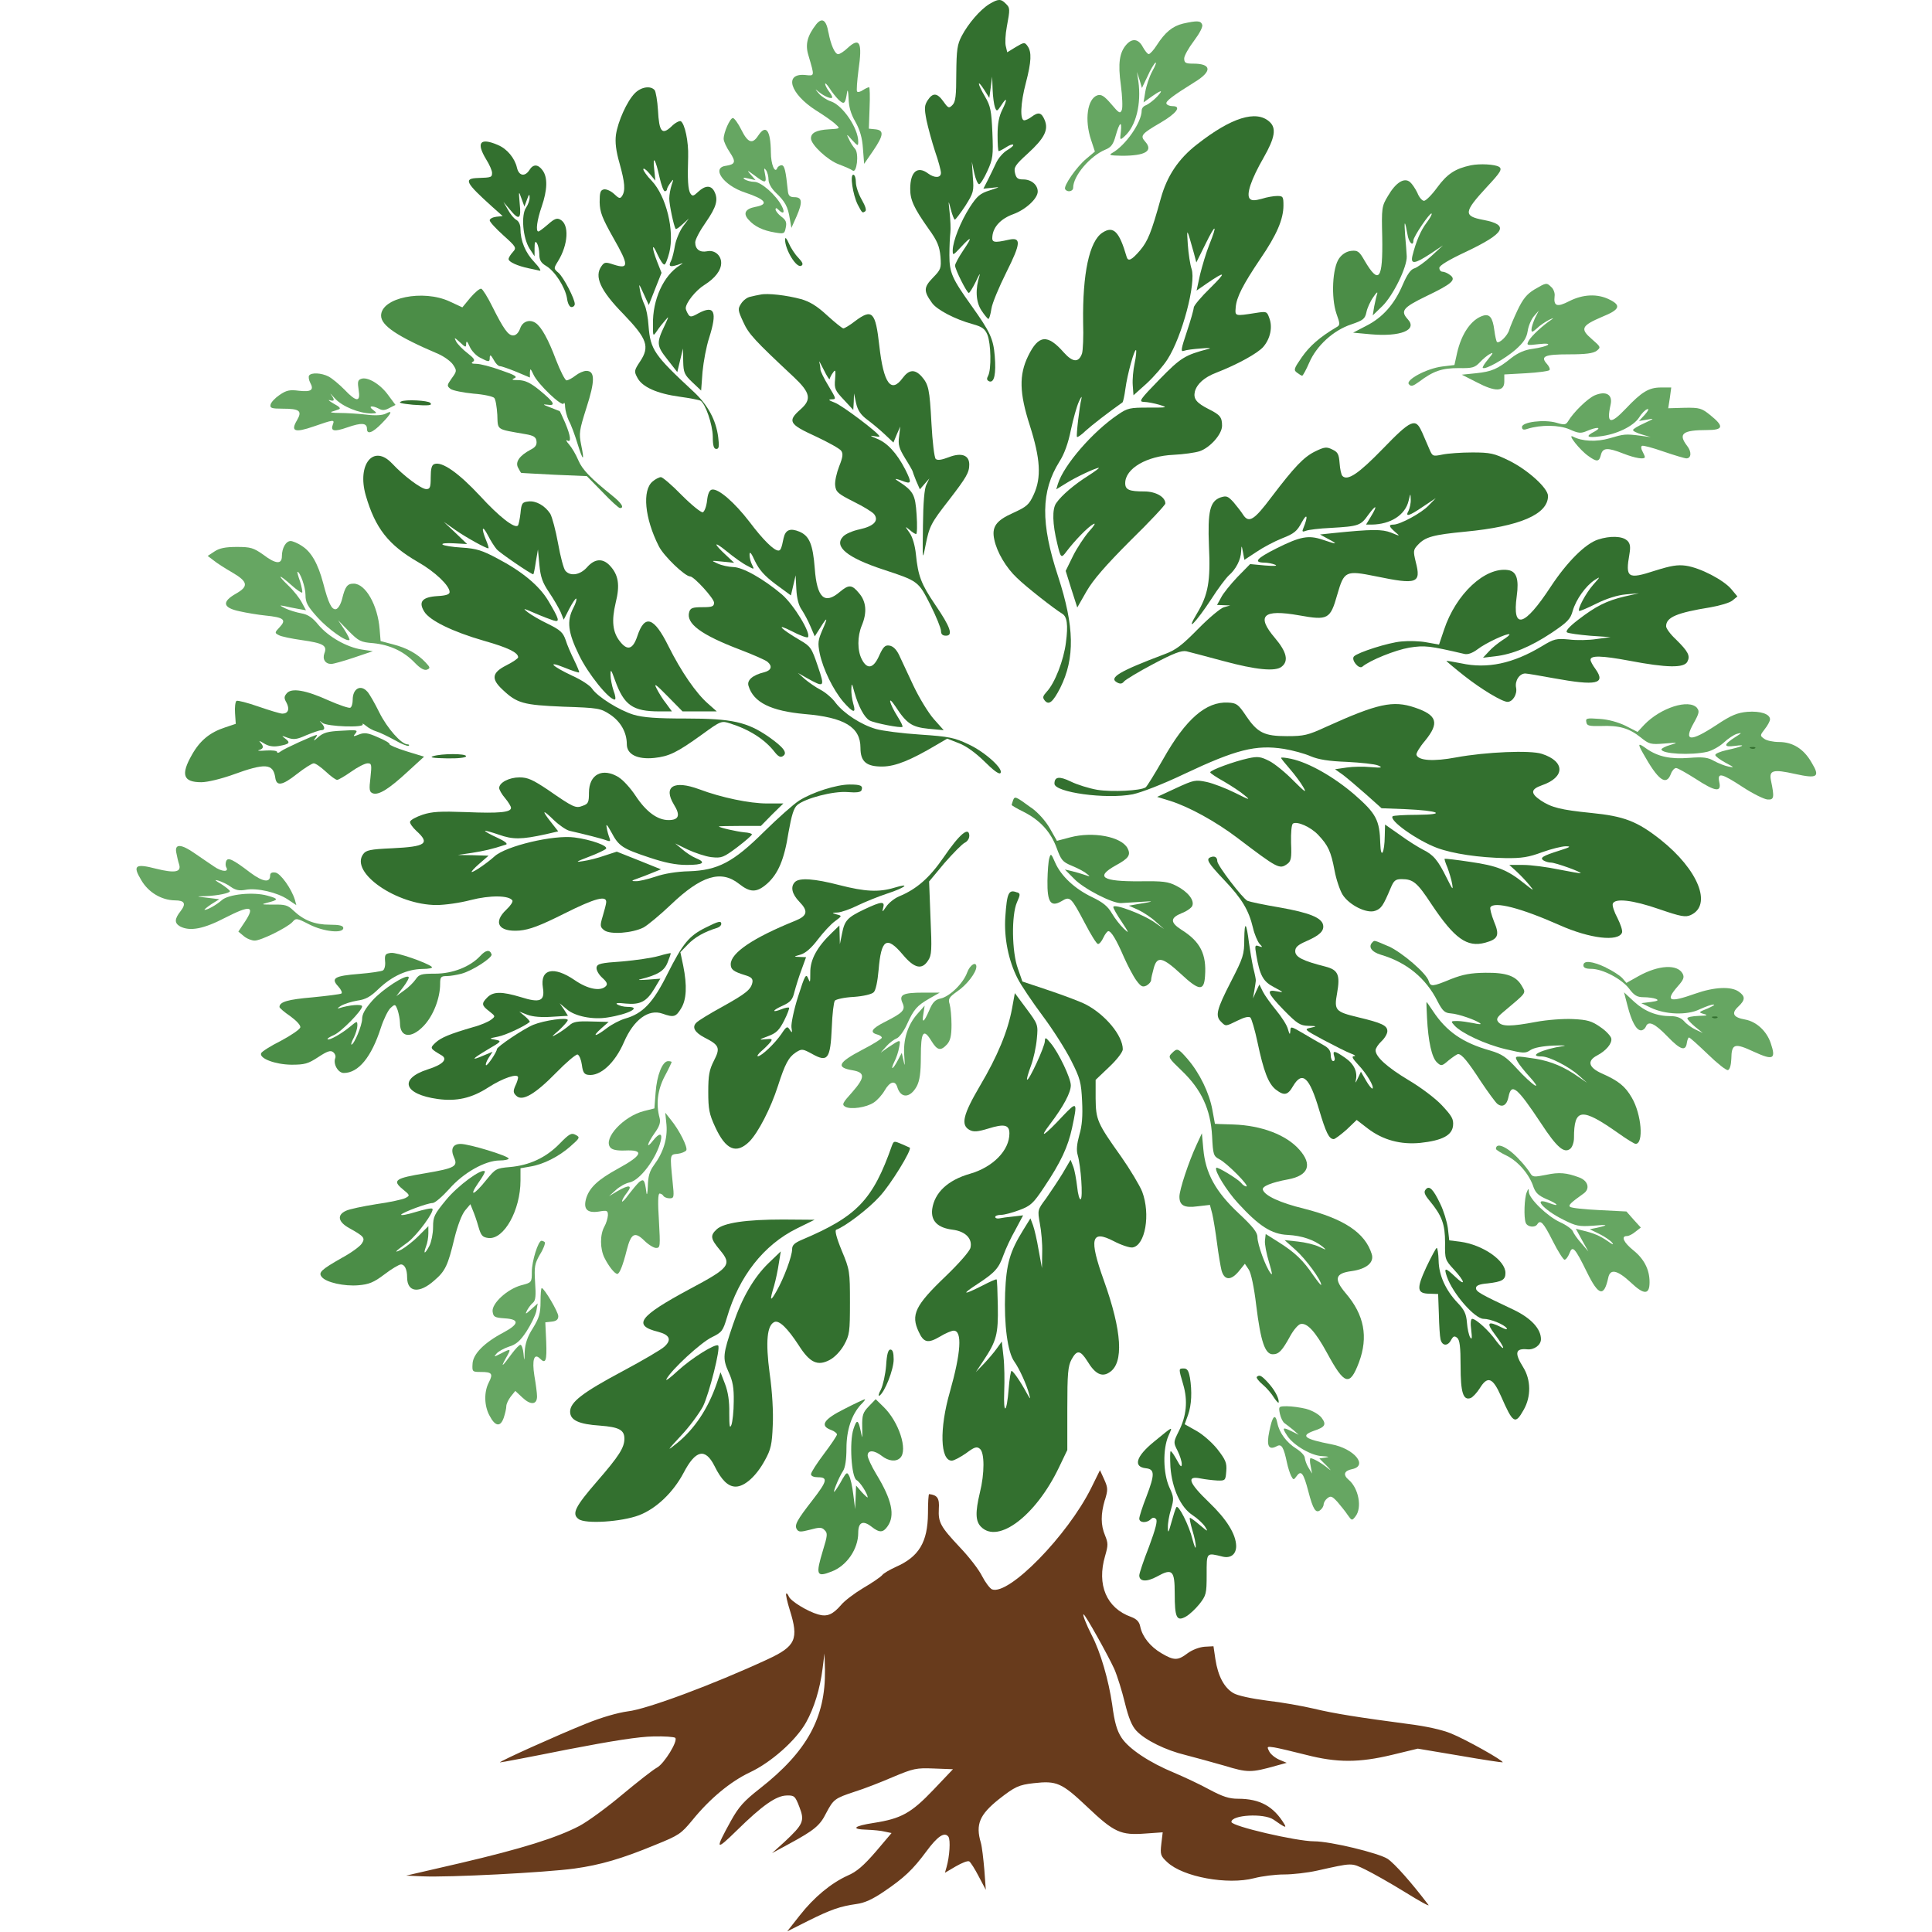 <?xml version="1.0" encoding="UTF-8"?> <svg xmlns="http://www.w3.org/2000/svg" width="32" height="32" viewBox="0 0 32 32" fill="none"><rect width="32" height="32" fill="white"></rect><path fill-rule="evenodd" clip-rule="evenodd" d="M20.992 22.889C21.105 23.01 21.18 23.144 21.18 23.222C21.18 23.249 21.148 23.218 21.105 23.155C21.066 23.089 20.98 22.987 20.913 22.932C20.847 22.877 20.804 22.818 20.816 22.806C20.858 22.767 20.89 22.779 20.992 22.889V22.889Z" fill="#33702F"></path><path fill-rule="evenodd" clip-rule="evenodd" d="M19.708 22.811C19.747 23.05 19.736 23.273 19.677 23.438L19.622 23.59L19.818 23.7C19.923 23.759 20.08 23.896 20.166 24.006C20.299 24.178 20.322 24.229 20.311 24.366C20.299 24.522 20.295 24.526 20.162 24.522C20.088 24.518 19.958 24.503 19.88 24.487C19.646 24.44 19.689 24.561 20.025 24.883C20.318 25.164 20.471 25.411 20.475 25.607C20.475 25.744 20.385 25.814 20.252 25.783C19.978 25.716 19.986 25.705 19.986 26.081C19.986 26.398 19.978 26.425 19.865 26.57C19.798 26.652 19.697 26.747 19.638 26.778C19.489 26.86 19.457 26.793 19.457 26.394C19.457 26.01 19.418 25.971 19.164 26.112C18.992 26.206 18.87 26.198 18.87 26.093C18.87 26.061 18.941 25.846 19.031 25.619C19.14 25.325 19.175 25.188 19.148 25.161C19.117 25.129 19.09 25.133 19.058 25.165C18.991 25.231 18.87 25.223 18.87 25.153C18.87 25.118 18.925 24.949 18.991 24.781C19.128 24.421 19.128 24.335 18.98 24.319C18.764 24.296 18.815 24.123 19.113 23.88C19.445 23.61 19.426 23.614 19.351 23.787C19.258 24.006 19.265 24.401 19.367 24.632C19.445 24.8 19.445 24.828 19.395 25C19.363 25.102 19.34 25.239 19.344 25.305C19.344 25.403 19.355 25.387 19.402 25.215C19.433 25.102 19.469 24.988 19.484 24.965C19.515 24.91 19.695 25.262 19.754 25.505C19.782 25.611 19.805 25.665 19.805 25.618C19.809 25.575 19.782 25.45 19.75 25.348C19.719 25.243 19.7 25.148 19.707 25.141C19.715 25.133 19.789 25.188 19.872 25.259C20.005 25.372 20.016 25.376 19.962 25.29C19.927 25.235 19.833 25.148 19.75 25.094C19.555 24.965 19.414 24.659 19.386 24.299C19.379 24.154 19.379 24.037 19.39 24.037C19.406 24.037 19.449 24.104 19.492 24.181C19.551 24.291 19.571 24.311 19.574 24.252C19.574 24.205 19.543 24.107 19.504 24.029C19.434 23.892 19.434 23.888 19.523 23.708C19.653 23.453 19.676 23.199 19.598 22.933C19.519 22.663 19.519 22.666 19.609 22.666C19.664 22.666 19.688 22.706 19.707 22.811H19.708Z" fill="#33702F"></path><path fill-rule="evenodd" clip-rule="evenodd" d="M14.802 22.517C14.802 22.686 14.653 23.061 14.567 23.116C14.544 23.132 14.551 23.085 14.591 23.015C14.626 22.94 14.665 22.764 14.677 22.619C14.688 22.427 14.712 22.353 14.747 22.353C14.786 22.353 14.802 22.404 14.802 22.517H14.802Z" fill="#33702F"></path><path fill-rule="evenodd" clip-rule="evenodd" d="M23.856 19.941C23.91 20.05 23.965 20.231 23.981 20.34L24.004 20.544L24.188 20.567C24.56 20.618 24.935 20.877 24.935 21.084C24.935 21.198 24.881 21.229 24.642 21.257C24.505 21.268 24.447 21.292 24.447 21.335C24.447 21.394 24.517 21.433 25.073 21.695C25.358 21.832 25.523 22.009 25.523 22.181C25.523 22.279 25.409 22.361 25.296 22.349C25.1 22.33 25.08 22.408 25.229 22.646C25.358 22.854 25.362 23.132 25.237 23.351C25.096 23.602 25.061 23.582 24.861 23.124C24.724 22.815 24.639 22.783 24.509 22.995C24.462 23.069 24.396 23.139 24.361 23.155C24.235 23.202 24.192 23.069 24.192 22.623C24.192 22.309 24.177 22.196 24.138 22.161C24.091 22.121 24.071 22.13 24.036 22.192C23.981 22.301 23.887 22.297 23.86 22.184C23.848 22.137 23.836 21.949 23.832 21.765L23.82 21.433L23.688 21.428C23.465 21.428 23.457 21.35 23.625 20.986C23.707 20.814 23.785 20.669 23.797 20.669C23.809 20.669 23.825 20.763 23.828 20.88C23.832 21.123 23.945 21.37 24.141 21.577C24.251 21.691 24.286 21.758 24.297 21.906C24.305 22.008 24.329 22.118 24.352 22.153C24.38 22.196 24.384 22.161 24.368 22.028C24.352 21.918 24.361 21.844 24.384 21.844C24.447 21.844 24.666 22.043 24.783 22.212C24.846 22.294 24.897 22.345 24.897 22.321C24.897 22.298 24.834 22.2 24.76 22.102C24.611 21.906 24.642 21.871 24.866 21.984C24.936 22.02 24.971 22.027 24.956 22C24.916 21.938 24.686 21.844 24.572 21.844C24.428 21.844 24.06 21.425 23.966 21.147C23.911 20.99 23.938 20.99 24.103 21.147C24.283 21.319 24.267 21.229 24.083 21.029C23.935 20.869 23.931 20.857 23.935 20.583C23.935 20.278 23.884 20.137 23.68 19.89C23.594 19.788 23.578 19.741 23.614 19.702C23.672 19.628 23.739 19.695 23.856 19.941L23.856 19.941Z" fill="#33702F"></path><path fill-rule="evenodd" clip-rule="evenodd" d="M14.947 18.954C15.005 18.982 15.064 19.005 15.068 19.009C15.111 19.037 14.751 19.624 14.567 19.82C14.383 20.024 13.996 20.317 13.851 20.368C13.824 20.376 13.851 20.493 13.941 20.712C14.074 21.029 14.078 21.057 14.078 21.57C14.078 22.063 14.071 22.11 13.981 22.275C13.922 22.38 13.824 22.482 13.742 22.525C13.542 22.631 13.413 22.572 13.229 22.282C13.045 22 12.909 21.867 12.83 21.895C12.705 21.945 12.677 22.216 12.748 22.748C12.791 23.046 12.811 23.398 12.799 23.613C12.787 23.922 12.768 24.009 12.67 24.185C12.529 24.447 12.334 24.623 12.185 24.623C12.06 24.623 11.95 24.517 11.833 24.279C11.68 23.977 11.52 24.017 11.324 24.392C11.152 24.718 10.87 24.988 10.585 25.097C10.295 25.207 9.693 25.246 9.583 25.16C9.466 25.074 9.525 24.956 9.892 24.533C10.252 24.118 10.342 23.977 10.342 23.829C10.342 23.684 10.252 23.637 9.94 23.613C9.587 23.59 9.443 23.523 9.443 23.382C9.443 23.225 9.642 23.069 10.311 22.712C10.648 22.532 10.961 22.348 11.004 22.305C11.129 22.192 11.094 22.11 10.902 22.059C10.472 21.953 10.581 21.804 11.418 21.354C12.087 20.998 12.126 20.947 11.927 20.708C11.767 20.516 11.759 20.465 11.872 20.36C11.989 20.254 12.353 20.199 12.968 20.199L13.492 20.203L13.198 20.348C12.651 20.618 12.24 21.139 12.04 21.824C11.974 22.043 11.958 22.067 11.79 22.149C11.61 22.235 11.121 22.685 11.039 22.842C11.015 22.885 11.101 22.822 11.226 22.705C11.457 22.493 11.852 22.247 11.895 22.286C11.938 22.329 11.747 23.081 11.645 23.292C11.582 23.409 11.422 23.629 11.281 23.778C11.042 24.036 11.038 24.044 11.214 23.903C11.504 23.668 11.727 23.331 11.868 22.924L11.934 22.729L12.008 22.921C12.059 23.054 12.083 23.21 12.079 23.406C12.079 23.622 12.086 23.669 12.114 23.602C12.133 23.551 12.153 23.375 12.153 23.214C12.157 22.987 12.137 22.873 12.067 22.724C11.965 22.497 11.973 22.431 12.141 21.937C12.29 21.495 12.486 21.158 12.728 20.923L12.932 20.727L12.9 20.923C12.885 21.029 12.85 21.197 12.822 21.295C12.744 21.55 12.756 21.573 12.862 21.385C12.983 21.174 13.12 20.805 13.12 20.692C13.12 20.622 13.159 20.587 13.288 20.532C14.195 20.148 14.458 19.874 14.774 18.973C14.806 18.895 14.806 18.895 14.946 18.954L14.947 18.954Z" fill="#33702F"></path><path fill-rule="evenodd" clip-rule="evenodd" d="M11.946 15.305C11.946 15.329 11.915 15.356 11.88 15.368C11.664 15.434 11.508 15.524 11.394 15.642L11.269 15.771L11.316 15.994C11.383 16.327 11.371 16.558 11.281 16.703C11.195 16.844 11.16 16.856 10.972 16.789C10.741 16.707 10.494 16.891 10.334 17.263C10.185 17.607 9.943 17.83 9.743 17.803C9.677 17.796 9.653 17.76 9.638 17.639C9.626 17.552 9.595 17.478 9.567 17.466C9.54 17.459 9.379 17.596 9.211 17.768C8.863 18.124 8.648 18.25 8.55 18.148C8.499 18.101 8.499 18.069 8.534 17.987C8.562 17.933 8.581 17.866 8.581 17.846C8.581 17.772 8.331 17.854 8.088 18.011C7.81 18.191 7.56 18.245 7.251 18.203C6.687 18.125 6.601 17.87 7.083 17.713C7.333 17.635 7.419 17.545 7.318 17.482C7.118 17.364 7.118 17.361 7.212 17.271C7.306 17.185 7.447 17.126 7.838 17.012C7.959 16.981 8.092 16.922 8.132 16.891C8.21 16.832 8.206 16.832 8.104 16.75C7.975 16.652 7.971 16.621 8.073 16.519C8.171 16.421 8.312 16.421 8.625 16.515C8.946 16.617 9.028 16.581 8.992 16.359C8.942 16.049 9.169 15.995 9.517 16.233C9.732 16.382 9.943 16.425 10.034 16.335C10.069 16.3 10.053 16.265 9.971 16.191C9.912 16.136 9.873 16.061 9.881 16.022C9.892 15.964 9.951 15.948 10.303 15.925C10.53 15.905 10.8 15.866 10.91 15.834C11.015 15.803 11.105 15.784 11.109 15.787C11.113 15.792 11.09 15.862 11.058 15.94C11.003 16.081 10.898 16.148 10.597 16.222C10.554 16.234 10.612 16.234 10.726 16.226L10.937 16.21L10.839 16.375C10.71 16.59 10.605 16.645 10.362 16.622C10.229 16.606 10.186 16.614 10.225 16.637C10.257 16.657 10.331 16.677 10.393 16.677C10.639 16.677 10.416 16.798 10.06 16.853C9.818 16.892 9.524 16.833 9.392 16.72L9.27 16.618L9.341 16.72L9.407 16.825L9.141 16.841C8.969 16.853 8.828 16.841 8.738 16.809L8.601 16.755L8.695 16.833C8.746 16.876 8.781 16.919 8.774 16.927C8.683 17.002 8.374 17.146 8.249 17.17C8.096 17.201 8.096 17.201 8.206 17.221C8.316 17.244 8.308 17.248 8.069 17.389C7.807 17.545 7.791 17.577 8.018 17.479L8.159 17.42L8.093 17.522C8.058 17.577 8.038 17.632 8.05 17.643C8.069 17.663 8.23 17.424 8.23 17.377C8.23 17.338 8.672 17.04 8.833 16.974C9.013 16.9 9.404 16.845 9.404 16.896C9.404 16.915 9.338 16.989 9.259 17.064C9.127 17.177 9.123 17.185 9.228 17.126C9.295 17.087 9.381 17.025 9.428 16.985C9.494 16.923 9.56 16.911 9.795 16.919L10.081 16.926L9.956 17.036C9.795 17.181 9.858 17.177 10.053 17.028C10.135 16.965 10.272 16.895 10.351 16.872C10.644 16.79 10.816 16.613 11.055 16.131C11.309 15.627 11.411 15.501 11.688 15.364C11.904 15.255 11.947 15.247 11.947 15.306L11.946 15.305Z" fill="#33702F"></path><path fill-rule="evenodd" clip-rule="evenodd" d="M16.848 14.78C16.903 14.8 16.899 14.82 16.844 14.945C16.751 15.156 16.758 15.767 16.86 16.045L16.934 16.257L17.376 16.405C17.623 16.488 17.893 16.59 17.983 16.636C18.308 16.805 18.597 17.153 18.597 17.38C18.597 17.423 18.503 17.548 18.374 17.67L18.147 17.886V18.191C18.151 18.547 18.171 18.598 18.57 19.158C18.718 19.369 18.875 19.632 18.918 19.737C19.059 20.113 18.969 20.63 18.758 20.662C18.711 20.669 18.57 20.622 18.444 20.556C18.073 20.364 18.034 20.513 18.284 21.21C18.585 22.051 18.616 22.576 18.378 22.729C18.253 22.815 18.139 22.76 18.01 22.545C17.893 22.361 17.838 22.353 17.748 22.517C17.689 22.627 17.678 22.749 17.678 23.332V24.017L17.537 24.311C17.157 25.102 16.535 25.576 16.25 25.29C16.156 25.196 16.152 25.051 16.23 24.722C16.309 24.405 16.309 24.06 16.23 23.997C16.179 23.954 16.14 23.966 15.999 24.072C15.902 24.138 15.8 24.193 15.764 24.193C15.573 24.193 15.557 23.664 15.733 23.054C15.917 22.404 15.941 22.04 15.796 22.04C15.761 22.04 15.659 22.083 15.569 22.138C15.37 22.255 15.299 22.24 15.217 22.059C15.084 21.778 15.154 21.625 15.663 21.139C15.882 20.928 16.062 20.724 16.074 20.666C16.109 20.517 15.992 20.395 15.78 20.368C15.53 20.337 15.416 20.223 15.44 20.027C15.479 19.753 15.698 19.546 16.07 19.44C16.449 19.33 16.719 19.052 16.719 18.774C16.719 18.629 16.633 18.61 16.371 18.692C16.191 18.747 16.125 18.751 16.058 18.715C15.909 18.633 15.952 18.461 16.23 17.987C16.52 17.498 16.692 17.083 16.762 16.707L16.809 16.449L17.001 16.707C17.192 16.965 17.196 16.97 17.173 17.208C17.161 17.341 17.118 17.541 17.075 17.655C17.032 17.772 17.001 17.874 17.012 17.882C17.04 17.909 17.306 17.334 17.306 17.244C17.31 17.173 17.321 17.181 17.407 17.283C17.536 17.439 17.736 17.858 17.736 17.976C17.736 18.097 17.615 18.324 17.396 18.614C17.192 18.88 17.294 18.818 17.607 18.481C17.842 18.234 17.85 18.246 17.756 18.685C17.689 18.994 17.572 19.249 17.294 19.663C17.114 19.934 17.071 19.973 16.883 20.043C16.77 20.086 16.633 20.122 16.582 20.122C16.527 20.122 16.484 20.137 16.484 20.157C16.484 20.176 16.515 20.188 16.554 20.18C16.589 20.172 16.695 20.157 16.785 20.149L16.946 20.13L16.817 20.372C16.742 20.502 16.656 20.689 16.621 20.787C16.543 21.007 16.48 21.077 16.194 21.265C15.916 21.445 15.948 21.457 16.265 21.297C16.393 21.23 16.499 21.183 16.507 21.191C16.515 21.195 16.523 21.395 16.527 21.629C16.535 22.099 16.507 22.209 16.288 22.538L16.163 22.726L16.296 22.589C16.366 22.514 16.464 22.401 16.511 22.334L16.593 22.22L16.621 22.471C16.637 22.612 16.64 22.87 16.633 23.047C16.617 23.446 16.675 23.411 16.707 23.003C16.719 22.839 16.742 22.706 16.754 22.706C16.781 22.706 16.91 22.894 17.008 23.078C17.067 23.18 17.071 23.183 17.047 23.097C17.008 22.944 16.887 22.674 16.801 22.553C16.688 22.397 16.629 21.942 16.648 21.414C16.668 20.928 16.727 20.729 16.95 20.369L17.067 20.18L17.11 20.294C17.133 20.357 17.176 20.541 17.203 20.705L17.258 21.003L17.262 20.744C17.267 20.603 17.247 20.388 17.223 20.263C17.184 20.043 17.184 20.04 17.325 19.852C17.399 19.746 17.525 19.558 17.599 19.437L17.732 19.21L17.775 19.319C17.799 19.378 17.826 19.531 17.841 19.656C17.853 19.782 17.881 19.876 17.9 19.863C17.939 19.836 17.904 19.319 17.849 19.127C17.826 19.049 17.837 18.943 17.877 18.799C17.923 18.646 17.935 18.481 17.923 18.239C17.908 17.93 17.892 17.863 17.743 17.569C17.653 17.389 17.442 17.056 17.27 16.826C17.098 16.595 16.91 16.317 16.855 16.207C16.702 15.909 16.628 15.53 16.651 15.189C16.679 14.782 16.706 14.727 16.847 14.782L16.848 14.78Z" fill="#33702F"></path><path fill-rule="evenodd" clip-rule="evenodd" d="M20.162 14.264C20.162 14.334 20.585 14.886 20.663 14.921C20.702 14.937 20.941 14.988 21.199 15.031C21.684 15.117 21.891 15.199 21.915 15.321C21.934 15.419 21.856 15.493 21.641 15.587C21.496 15.65 21.453 15.689 21.453 15.755C21.453 15.853 21.582 15.916 21.954 16.01C22.165 16.065 22.2 16.147 22.146 16.453C22.095 16.734 22.118 16.758 22.49 16.848C22.885 16.942 22.979 16.985 22.979 17.079C22.979 17.122 22.936 17.196 22.881 17.247C22.827 17.298 22.784 17.364 22.784 17.396C22.784 17.505 22.976 17.677 23.328 17.889C23.527 18.006 23.773 18.19 23.883 18.308C24.047 18.484 24.078 18.535 24.067 18.644C24.051 18.805 23.887 18.891 23.523 18.93C23.198 18.961 22.905 18.883 22.654 18.691L22.471 18.55L22.303 18.711C22.205 18.797 22.111 18.867 22.091 18.867C22.013 18.867 21.962 18.762 21.849 18.382C21.689 17.841 21.571 17.732 21.419 17.986C21.329 18.143 21.27 18.154 21.129 18.045C21.008 17.947 20.93 17.747 20.828 17.262C20.785 17.058 20.73 16.874 20.711 16.855C20.687 16.831 20.613 16.847 20.503 16.902C20.296 17.003 20.304 17.003 20.226 16.925C20.124 16.827 20.151 16.721 20.386 16.263C20.593 15.86 20.609 15.813 20.609 15.551C20.613 15.245 20.644 15.272 20.687 15.617C20.703 15.735 20.734 15.919 20.757 16.028C20.785 16.134 20.804 16.232 20.8 16.244C20.8 16.256 20.789 16.326 20.777 16.4L20.753 16.537L20.804 16.424L20.859 16.306L20.917 16.424C20.948 16.486 21.05 16.628 21.137 16.733C21.227 16.843 21.317 16.98 21.332 17.046C21.36 17.14 21.367 17.144 21.372 17.077C21.375 16.995 21.379 16.995 21.587 17.117C21.704 17.187 21.853 17.273 21.919 17.309C22.005 17.356 22.041 17.402 22.041 17.477C22.041 17.531 22.06 17.575 22.083 17.575C22.107 17.575 22.115 17.54 22.099 17.496C22.067 17.394 22.103 17.398 22.279 17.52C22.428 17.622 22.491 17.755 22.455 17.899C22.444 17.946 22.455 17.934 22.486 17.868L22.541 17.751L22.627 17.9C22.674 17.982 22.725 18.041 22.733 18.029C22.764 17.998 22.636 17.782 22.498 17.637C22.401 17.532 22.381 17.496 22.428 17.493C22.463 17.493 22.44 17.473 22.373 17.449C22.311 17.426 22.108 17.324 21.923 17.226C21.603 17.054 21.595 17.046 21.708 17.023C21.817 16.999 21.817 16.995 21.669 16.991C21.536 16.987 21.485 16.956 21.27 16.737C20.988 16.447 20.965 16.381 21.152 16.42C21.27 16.443 21.266 16.439 21.106 16.353C20.922 16.259 20.867 16.161 20.808 15.817C20.781 15.66 20.785 15.648 20.852 15.672C20.914 15.695 20.918 15.691 20.859 15.629C20.828 15.59 20.777 15.473 20.753 15.367C20.683 15.073 20.57 14.885 20.276 14.576C20.002 14.286 19.967 14.227 20.057 14.196C20.12 14.173 20.162 14.2 20.162 14.263L20.162 14.264Z" fill="#33702F"></path><path fill-rule="evenodd" clip-rule="evenodd" d="M16.054 13.849C16.054 13.892 16.019 13.939 15.98 13.958C15.937 13.978 15.788 14.13 15.643 14.295L15.389 14.6L15.412 15.203C15.436 15.732 15.432 15.822 15.373 15.908C15.271 16.068 15.146 16.041 14.955 15.814C14.685 15.493 14.595 15.552 14.552 16.069C14.536 16.253 14.505 16.401 14.473 16.433C14.442 16.468 14.301 16.5 14.141 16.512C13.988 16.519 13.848 16.551 13.828 16.574C13.809 16.598 13.785 16.797 13.777 17.02C13.754 17.541 13.71 17.6 13.456 17.459C13.292 17.369 13.28 17.369 13.182 17.431C13.061 17.51 13.002 17.623 12.885 17.987C12.764 18.363 12.56 18.754 12.416 18.904C12.196 19.123 12.021 19.048 11.845 18.665C11.747 18.453 11.731 18.371 11.731 18.085C11.731 17.811 11.747 17.721 11.825 17.568C11.934 17.357 11.915 17.31 11.668 17.185C11.504 17.099 11.457 17.012 11.535 16.938C11.563 16.907 11.754 16.789 11.962 16.676C12.357 16.456 12.44 16.39 12.463 16.268C12.471 16.21 12.444 16.182 12.338 16.151C12.15 16.093 12.103 16.058 12.103 15.971C12.103 15.783 12.475 15.532 13.171 15.251C13.375 15.169 13.39 15.09 13.241 14.937C13.116 14.808 13.089 14.687 13.167 14.609C13.241 14.534 13.496 14.554 13.903 14.66C14.329 14.769 14.556 14.781 14.814 14.703C15.096 14.617 14.995 14.703 14.693 14.801C14.549 14.848 14.329 14.938 14.208 14.996C14.083 15.059 13.934 15.11 13.876 15.114C13.774 15.118 13.77 15.118 13.856 15.145C13.95 15.169 13.95 15.169 13.829 15.259C13.762 15.306 13.637 15.443 13.547 15.56C13.441 15.701 13.343 15.787 13.261 15.811C13.14 15.846 13.14 15.846 13.245 15.85L13.351 15.854L13.277 16.058C13.234 16.172 13.183 16.336 13.159 16.426C13.128 16.559 13.093 16.598 12.964 16.657C12.788 16.735 12.776 16.782 12.944 16.716C13.003 16.692 13.062 16.68 13.07 16.692C13.077 16.7 13.042 16.798 12.988 16.904C12.906 17.064 12.859 17.111 12.722 17.162C12.565 17.221 12.565 17.225 12.679 17.213C12.788 17.201 12.8 17.209 12.761 17.26C12.733 17.295 12.667 17.362 12.612 17.409C12.557 17.455 12.534 17.495 12.553 17.495C12.612 17.495 12.839 17.279 12.944 17.123C13.027 16.997 13.042 16.993 13.081 17.056C13.121 17.115 13.124 17.111 13.109 17.017C13.101 16.958 13.148 16.727 13.218 16.508C13.332 16.148 13.351 16.12 13.386 16.206C13.418 16.288 13.421 16.277 13.421 16.108C13.418 15.893 13.535 15.682 13.781 15.447L13.903 15.329L13.907 15.486L13.911 15.639L13.946 15.466C13.989 15.247 14.032 15.197 14.313 15.063C14.603 14.926 14.662 14.922 14.627 15.04C14.607 15.114 14.615 15.11 14.678 15.017C14.721 14.954 14.814 14.88 14.889 14.848C15.182 14.727 15.393 14.543 15.628 14.202C15.898 13.807 16.055 13.678 16.055 13.85L16.054 13.849Z" fill="#33702F"></path><path fill-rule="evenodd" clip-rule="evenodd" d="M10.252 12.878C10.318 12.917 10.444 13.054 10.526 13.179C10.702 13.446 10.889 13.583 11.073 13.583C11.245 13.583 11.273 13.504 11.163 13.328C10.98 13.026 11.159 12.917 11.582 13.073C11.946 13.21 12.415 13.308 12.705 13.308H12.975L12.787 13.492L12.603 13.68H12.255C12.063 13.68 11.907 13.684 11.907 13.688C11.907 13.707 12.204 13.774 12.329 13.786C12.396 13.79 12.454 13.805 12.454 13.821C12.454 13.836 12.345 13.93 12.212 14.032C11.981 14.204 11.954 14.216 11.781 14.197C11.684 14.185 11.508 14.126 11.39 14.071L11.183 13.97L11.3 14.067C11.363 14.122 11.465 14.189 11.523 14.212C11.704 14.286 11.649 14.326 11.375 14.326C11.191 14.326 11.015 14.29 10.757 14.204C10.311 14.056 10.248 14.016 10.127 13.786C10.057 13.66 10.033 13.633 10.049 13.707C10.056 13.762 10.08 13.84 10.095 13.879C10.115 13.934 10.107 13.942 10.044 13.919C9.974 13.891 9.68 13.817 9.438 13.762C9.38 13.75 9.262 13.668 9.172 13.582C8.984 13.398 8.965 13.414 9.129 13.621L9.246 13.77L9.043 13.817C8.632 13.907 8.495 13.907 8.26 13.824C8.135 13.781 8.033 13.754 8.033 13.762C8.033 13.773 8.123 13.824 8.237 13.875C8.358 13.93 8.417 13.977 8.381 13.989C8.143 14.067 8.017 14.094 7.818 14.126L7.583 14.161L7.838 14.165L8.092 14.173L7.939 14.306C7.853 14.38 7.798 14.443 7.814 14.443C7.853 14.443 8.069 14.294 8.19 14.185C8.378 14.012 9.172 13.824 9.516 13.871C9.79 13.906 10.083 14.012 10.036 14.059C10.017 14.079 9.888 14.141 9.751 14.192C9.535 14.274 9.524 14.286 9.657 14.263C9.743 14.251 9.903 14.212 10.013 14.172L10.216 14.106L10.581 14.251L10.948 14.399L10.811 14.454C10.737 14.485 10.623 14.529 10.557 14.552C10.455 14.587 10.451 14.595 10.529 14.595C10.576 14.599 10.725 14.564 10.854 14.521C10.999 14.47 11.214 14.435 11.409 14.431C11.891 14.415 12.145 14.282 12.658 13.773C12.881 13.554 13.139 13.323 13.237 13.26C13.452 13.123 13.855 12.994 14.074 12.994C14.254 12.994 14.297 13.013 14.27 13.088C14.258 13.123 14.184 13.131 14.038 13.119C13.804 13.1 13.338 13.221 13.205 13.334C13.146 13.385 13.111 13.503 13.06 13.788C12.99 14.239 12.888 14.474 12.704 14.638C12.533 14.787 12.427 14.787 12.239 14.638C11.942 14.403 11.613 14.505 11.113 14.983C10.932 15.155 10.729 15.323 10.659 15.362C10.471 15.456 10.111 15.483 10.009 15.409C9.939 15.354 9.935 15.335 9.982 15.178C10.009 15.088 10.037 14.982 10.04 14.951C10.056 14.822 9.857 14.876 9.348 15.131C8.941 15.335 8.773 15.397 8.605 15.413C8.257 15.44 8.159 15.28 8.389 15.064C8.456 15.002 8.499 14.935 8.487 14.915C8.432 14.829 8.12 14.825 7.795 14.908C7.619 14.955 7.365 14.99 7.231 14.99C6.57 14.99 5.792 14.453 6.015 14.148C6.061 14.082 6.128 14.066 6.496 14.05C7.055 14.023 7.129 13.972 6.895 13.761C6.832 13.702 6.781 13.631 6.793 13.608C6.801 13.58 6.895 13.529 7 13.494C7.157 13.443 7.286 13.435 7.724 13.451C8.268 13.474 8.464 13.455 8.464 13.38C8.464 13.357 8.421 13.286 8.366 13.22C8.311 13.157 8.268 13.079 8.268 13.052C8.268 12.962 8.433 12.876 8.605 12.876C8.742 12.876 8.824 12.915 9.071 13.079C9.501 13.377 9.536 13.393 9.653 13.346C9.744 13.315 9.755 13.287 9.755 13.13C9.755 12.825 9.978 12.707 10.252 12.876L10.252 12.878Z" fill="#33702F"></path><path fill-rule="evenodd" clip-rule="evenodd" d="M7.72 12.525C7.72 12.549 7.588 12.565 7.4 12.561C7.177 12.557 7.106 12.545 7.173 12.525C7.317 12.479 7.72 12.479 7.72 12.525Z" fill="#33702F"></path><path fill-rule="evenodd" clip-rule="evenodd" d="M20.632 11.848C20.828 12.138 20.937 12.193 21.317 12.193C21.598 12.193 21.665 12.177 21.962 12.04C22.819 11.652 23.073 11.597 23.433 11.719C23.805 11.844 23.844 11.973 23.605 12.267C23.515 12.372 23.453 12.478 23.461 12.502C23.492 12.6 23.747 12.615 24.118 12.545C24.611 12.454 25.347 12.423 25.538 12.486C25.926 12.611 25.926 12.874 25.538 13.007C25.351 13.073 25.347 13.14 25.519 13.257C25.695 13.374 25.848 13.414 26.357 13.465C26.9 13.519 27.116 13.602 27.503 13.907C28.129 14.404 28.364 14.991 28.004 15.156C27.918 15.195 27.843 15.183 27.48 15.058C27.038 14.905 26.748 14.874 26.713 14.968C26.701 14.999 26.736 15.105 26.791 15.207C26.842 15.309 26.877 15.414 26.866 15.446C26.807 15.602 26.334 15.547 25.833 15.324C25.191 15.039 24.749 14.925 24.686 15.027C24.674 15.046 24.702 15.152 24.745 15.262C24.842 15.492 24.815 15.555 24.6 15.614C24.299 15.696 24.091 15.547 23.712 14.98C23.473 14.616 23.407 14.561 23.215 14.561C23.113 14.561 23.086 14.585 23.035 14.706C22.91 15.003 22.878 15.05 22.777 15.086C22.636 15.137 22.342 14.988 22.236 14.816C22.193 14.745 22.131 14.565 22.104 14.416C22.045 14.103 21.998 14.002 21.834 13.829C21.709 13.696 21.485 13.598 21.415 13.641C21.392 13.657 21.38 13.786 21.384 13.962C21.395 14.213 21.384 14.264 21.321 14.31C21.192 14.401 21.168 14.389 20.492 13.876C20.14 13.609 19.694 13.363 19.381 13.265L19.166 13.199L19.479 13.054C19.776 12.917 19.799 12.913 19.987 12.952C20.097 12.976 20.308 13.058 20.457 13.132C20.699 13.254 20.719 13.258 20.613 13.172C20.55 13.117 20.394 13.015 20.272 12.944C20.147 12.874 20.045 12.807 20.045 12.792C20.045 12.756 20.441 12.611 20.675 12.56C20.835 12.525 20.882 12.533 21.023 12.604C21.109 12.647 21.293 12.796 21.422 12.929C21.614 13.121 21.649 13.144 21.587 13.038C21.548 12.968 21.446 12.831 21.368 12.741C21.286 12.647 21.219 12.564 21.219 12.553C21.219 12.541 21.294 12.549 21.387 12.569C21.677 12.631 22.091 12.866 22.432 13.159C22.796 13.477 22.851 13.582 22.862 13.974C22.87 14.241 22.933 14.13 22.936 13.845L22.941 13.657L23.187 13.829C23.32 13.927 23.492 14.033 23.567 14.072C23.743 14.158 23.817 14.248 23.962 14.541C24.06 14.737 24.071 14.753 24.052 14.639C24.04 14.565 24.001 14.443 23.974 14.369C23.942 14.295 23.923 14.232 23.927 14.224C23.934 14.22 24.122 14.24 24.349 14.275C24.788 14.338 24.964 14.404 25.245 14.631C25.413 14.764 25.417 14.764 25.331 14.659C25.277 14.592 25.183 14.494 25.116 14.432L24.999 14.326H25.229C25.359 14.326 25.625 14.361 25.816 14.401C26.012 14.44 26.172 14.467 26.18 14.463C26.2 14.444 25.762 14.287 25.688 14.287C25.652 14.287 25.597 14.271 25.566 14.252C25.5 14.209 25.547 14.177 25.833 14.087C26.009 14.032 26.028 14.017 25.934 14.017C25.872 14.017 25.696 14.06 25.543 14.115C25.324 14.197 25.203 14.217 24.937 14.213C24.499 14.205 24.068 14.142 23.802 14.044C23.47 13.919 23 13.586 23.067 13.52C23.078 13.508 23.262 13.496 23.473 13.496C23.978 13.492 23.833 13.426 23.274 13.402L22.883 13.387L22.628 13.159C22.487 13.034 22.315 12.889 22.245 12.835L22.112 12.741L22.304 12.713C22.406 12.697 22.59 12.694 22.707 12.706C22.887 12.721 22.907 12.713 22.824 12.678C22.769 12.655 22.539 12.631 22.308 12.619C22.006 12.608 21.838 12.58 21.709 12.526C21.611 12.482 21.412 12.428 21.267 12.404C20.801 12.33 20.469 12.416 19.616 12.819C19.256 12.991 18.908 13.124 18.763 13.156C18.317 13.242 17.465 13.124 17.465 12.98C17.465 12.862 17.547 12.854 17.734 12.944C17.836 12.995 18.036 13.058 18.176 13.082C18.423 13.121 18.888 13.097 18.974 13.042C18.998 13.027 19.127 12.815 19.268 12.569C19.639 11.911 19.976 11.617 20.34 11.637C20.481 11.644 20.508 11.664 20.633 11.848H20.632Z" fill="#33702F"></path><path fill-rule="evenodd" clip-rule="evenodd" d="M26.95 8.951C27.001 9.002 27.009 9.053 26.989 9.174C26.919 9.573 26.958 9.6 27.412 9.452C27.674 9.37 27.784 9.35 27.925 9.37C28.163 9.405 28.547 9.605 28.676 9.758L28.777 9.879L28.695 9.946C28.648 9.985 28.484 10.032 28.331 10.059C27.772 10.149 27.596 10.224 27.596 10.373C27.596 10.408 27.666 10.505 27.756 10.588C27.963 10.792 27.999 10.862 27.948 10.96C27.893 11.066 27.608 11.062 26.989 10.944C26.528 10.858 26.344 10.854 26.344 10.928C26.344 10.952 26.379 11.018 26.426 11.081C26.602 11.328 26.445 11.363 25.737 11.234C25.503 11.191 25.291 11.155 25.264 11.155C25.166 11.155 25.088 11.277 25.111 11.39C25.134 11.496 25.056 11.625 24.97 11.625C24.88 11.625 24.532 11.414 24.254 11.195C24.09 11.066 23.957 10.952 23.957 10.948C23.957 10.941 24.066 10.96 24.203 10.987C24.634 11.081 25.06 10.991 25.534 10.706C25.741 10.58 25.776 10.573 25.987 10.592C26.112 10.608 26.32 10.604 26.445 10.584L26.676 10.553L26.34 10.53C26.156 10.514 25.984 10.491 25.956 10.475C25.925 10.456 25.984 10.385 26.136 10.268C26.43 10.041 26.61 9.95 26.907 9.88L27.146 9.826L26.93 9.845C26.794 9.857 26.614 9.912 26.441 9.998C26.293 10.072 26.163 10.127 26.156 10.119C26.124 10.091 26.265 9.826 26.386 9.688C26.508 9.551 26.512 9.544 26.414 9.606C26.265 9.704 26.105 9.927 26.05 10.115C26.011 10.257 25.964 10.303 25.698 10.483C25.349 10.714 25.048 10.839 24.758 10.871L24.563 10.894L24.661 10.789C24.712 10.73 24.817 10.648 24.888 10.601C24.958 10.558 25.009 10.515 25.001 10.507C24.974 10.48 24.61 10.648 24.473 10.754C24.391 10.816 24.312 10.844 24.258 10.832C23.671 10.695 23.6 10.687 23.342 10.727C23.115 10.766 22.692 10.934 22.564 11.043C22.505 11.09 22.372 10.926 22.427 10.871C22.493 10.805 22.994 10.644 23.209 10.625C23.33 10.613 23.518 10.617 23.632 10.64L23.835 10.676L23.917 10.433C24.113 9.838 24.598 9.387 24.977 9.442C25.118 9.462 25.161 9.591 25.122 9.873C25.044 10.441 25.247 10.386 25.686 9.716C25.959 9.302 26.261 9.004 26.468 8.937C26.668 8.871 26.875 8.879 26.949 8.953L26.95 8.951Z" fill="#33702F"></path><path fill-rule="evenodd" clip-rule="evenodd" d="M11.293 8.203C11.457 8.367 11.613 8.493 11.641 8.485C11.668 8.473 11.7 8.391 11.711 8.293C11.723 8.179 11.75 8.116 11.793 8.109C11.899 8.089 12.165 8.32 12.412 8.641C12.639 8.943 12.819 9.119 12.893 9.119C12.928 9.119 12.944 9.088 12.979 8.912C13.01 8.774 13.088 8.743 13.241 8.806C13.405 8.876 13.464 9.013 13.495 9.416C13.531 9.902 13.656 10.02 13.91 9.804C14.059 9.679 14.11 9.679 14.231 9.828C14.348 9.965 14.364 10.145 14.274 10.36C14.199 10.54 14.199 10.775 14.274 10.92C14.364 11.096 14.469 11.073 14.563 10.857C14.629 10.713 14.661 10.681 14.731 10.693C14.79 10.701 14.845 10.755 14.888 10.841C14.923 10.916 15.032 11.147 15.126 11.35C15.224 11.558 15.377 11.808 15.467 11.91L15.631 12.094L15.381 12.071C15.103 12.043 15.017 11.985 14.833 11.703C14.692 11.492 14.728 11.648 14.868 11.871C14.923 11.957 14.958 12.032 14.947 12.039C14.927 12.063 14.481 11.977 14.403 11.933C14.317 11.886 14.219 11.703 14.152 11.468C14.11 11.311 14.105 11.307 14.101 11.409C14.097 11.476 14.113 11.585 14.133 11.656C14.184 11.824 14.133 11.812 13.964 11.62C13.8 11.425 13.632 11.084 13.577 10.822C13.542 10.649 13.55 10.602 13.62 10.438C13.718 10.219 13.706 10.203 13.585 10.399L13.495 10.54L13.424 10.375C13.385 10.282 13.319 10.16 13.28 10.101C13.229 10.031 13.198 9.913 13.19 9.76L13.178 9.529L13.139 9.697L13.1 9.862L12.849 9.678C12.661 9.537 12.575 9.439 12.505 9.294C12.442 9.153 12.415 9.126 12.415 9.188C12.415 9.239 12.434 9.314 12.458 9.357C12.497 9.435 12.493 9.435 12.379 9.372C12.313 9.341 12.156 9.231 12.035 9.13C11.808 8.946 11.812 9 12.039 9.208L12.16 9.322L11.965 9.302C11.773 9.283 11.773 9.283 11.886 9.334C11.953 9.365 12.067 9.389 12.141 9.392C12.301 9.392 12.646 9.588 12.951 9.846C13.15 10.018 13.44 10.496 13.381 10.555C13.365 10.567 13.244 10.524 13.111 10.453C12.833 10.312 12.927 10.414 13.248 10.602C13.428 10.707 13.443 10.731 13.545 11.032C13.666 11.388 13.659 11.396 13.353 11.224L13.216 11.146L13.334 11.251C13.4 11.306 13.517 11.388 13.596 11.428C13.674 11.47 13.788 11.565 13.842 11.643C13.979 11.819 14.261 12.003 14.507 12.074C14.613 12.105 14.945 12.148 15.243 12.167C15.72 12.199 15.81 12.218 16.041 12.328C16.319 12.457 16.632 12.743 16.569 12.806C16.546 12.829 16.448 12.755 16.303 12.61C16.154 12.465 16.002 12.355 15.88 12.309L15.689 12.234L15.508 12.34C15.086 12.59 14.835 12.692 14.624 12.696C14.35 12.7 14.252 12.617 14.252 12.386C14.252 12.042 13.986 11.882 13.329 11.827C12.77 11.776 12.48 11.635 12.398 11.361C12.367 11.267 12.465 11.181 12.66 11.134C12.778 11.103 12.797 11.032 12.711 10.961C12.68 10.934 12.476 10.844 12.261 10.762C11.611 10.515 11.357 10.327 11.416 10.135C11.436 10.069 11.475 10.057 11.635 10.057C11.796 10.057 11.827 10.045 11.827 9.982C11.827 9.912 11.495 9.548 11.432 9.548C11.346 9.548 10.994 9.211 10.912 9.047C10.677 8.584 10.634 8.119 10.81 7.974C10.857 7.934 10.919 7.903 10.947 7.903C10.974 7.903 11.131 8.036 11.291 8.201L11.293 8.203Z" fill="#33702F"></path><path fill-rule="evenodd" clip-rule="evenodd" d="M6.492 7.674C6.68 7.878 6.977 8.101 7.06 8.101C7.122 8.101 7.134 8.074 7.134 7.906C7.134 7.765 7.15 7.702 7.193 7.687C7.318 7.636 7.599 7.835 7.952 8.215C8.265 8.556 8.523 8.759 8.578 8.705C8.589 8.693 8.609 8.603 8.621 8.501C8.636 8.333 8.652 8.317 8.75 8.306C8.875 8.29 9.024 8.372 9.114 8.509C9.145 8.564 9.204 8.783 9.243 8.999C9.282 9.218 9.336 9.422 9.364 9.453C9.446 9.551 9.61 9.524 9.724 9.395C9.849 9.253 9.982 9.242 10.1 9.367C10.244 9.52 10.272 9.688 10.197 9.986C10.127 10.283 10.146 10.471 10.268 10.624C10.393 10.784 10.483 10.757 10.557 10.534C10.678 10.17 10.831 10.217 11.07 10.699C11.281 11.122 11.531 11.486 11.731 11.658L11.872 11.783H11.586H11.305L11.059 11.533C10.863 11.333 10.824 11.306 10.875 11.403C10.91 11.474 10.98 11.587 11.035 11.654L11.129 11.783H10.921C10.48 11.783 10.335 11.681 10.186 11.266C10.123 11.09 10.112 11.074 10.112 11.176C10.112 11.239 10.135 11.36 10.162 11.438C10.194 11.521 10.202 11.587 10.182 11.587C10.084 11.587 9.74 11.161 9.591 10.851C9.407 10.475 9.384 10.287 9.497 10.068C9.536 9.994 9.556 9.927 9.544 9.915C9.536 9.904 9.485 9.978 9.431 10.08L9.337 10.264L9.286 10.138C9.254 10.068 9.168 9.919 9.094 9.81C8.985 9.649 8.953 9.559 8.934 9.356L8.91 9.101L8.875 9.305C8.859 9.418 8.84 9.512 8.832 9.512C8.797 9.512 8.28 9.16 8.226 9.097C8.19 9.054 8.124 8.953 8.081 8.866C7.987 8.686 7.967 8.741 8.05 8.945C8.081 9.019 8.101 9.082 8.089 9.082C8.046 9.082 7.725 8.905 7.545 8.78L7.35 8.643L7.545 8.827L7.737 9.011L7.518 8.999C7.389 8.992 7.311 8.999 7.33 9.019C7.35 9.038 7.495 9.061 7.651 9.07C7.89 9.085 7.988 9.116 8.238 9.25C8.649 9.465 8.93 9.7 9.079 9.947C9.267 10.264 9.279 10.311 9.165 10.276C9.114 10.26 8.973 10.206 8.856 10.155C8.664 10.072 8.652 10.069 8.739 10.139C8.793 10.182 8.946 10.272 9.079 10.335C9.283 10.436 9.325 10.476 9.369 10.601C9.392 10.679 9.459 10.832 9.51 10.934C9.561 11.039 9.6 11.133 9.592 11.137C9.584 11.145 9.478 11.11 9.353 11.059C9.044 10.934 9.142 11.035 9.478 11.192C9.627 11.259 9.776 11.356 9.807 11.407C9.897 11.54 10.253 11.764 10.495 11.838C10.656 11.885 10.875 11.901 11.364 11.901C12.123 11.901 12.377 11.959 12.729 12.202C12.98 12.378 13.05 12.472 12.968 12.523C12.929 12.551 12.89 12.531 12.831 12.456C12.671 12.249 12.417 12.085 12.095 11.983C11.951 11.936 11.943 11.936 11.626 12.167C11.208 12.468 11.082 12.527 10.836 12.554C10.558 12.582 10.382 12.496 10.382 12.327C10.382 12.131 10.28 11.951 10.104 11.834C9.948 11.732 9.916 11.724 9.33 11.705C8.665 11.677 8.563 11.65 8.32 11.419C8.132 11.243 8.148 11.141 8.387 11.02C8.496 10.965 8.582 10.906 8.582 10.887C8.582 10.808 8.414 10.726 8.015 10.613C7.498 10.464 7.111 10.276 7.025 10.127C6.927 9.967 6.994 9.888 7.248 9.873C7.389 9.865 7.447 9.845 7.447 9.806C7.447 9.701 7.205 9.469 6.923 9.309C6.434 9.027 6.215 8.749 6.058 8.205C5.91 7.688 6.188 7.351 6.493 7.676L6.492 7.674Z" fill="#33702F"></path><path fill-rule="evenodd" clip-rule="evenodd" d="M23.55 7.15C23.586 7.232 23.64 7.357 23.672 7.432C23.727 7.561 23.73 7.561 23.891 7.529C23.981 7.51 24.204 7.494 24.387 7.494C24.685 7.494 24.751 7.51 24.99 7.627C25.303 7.78 25.64 8.085 25.64 8.215C25.64 8.52 25.17 8.72 24.27 8.806C23.742 8.857 23.609 8.892 23.488 9.021C23.406 9.107 23.406 9.127 23.449 9.307C23.542 9.663 23.472 9.687 22.791 9.546C22.287 9.444 22.263 9.456 22.15 9.847C22.033 10.259 21.997 10.278 21.516 10.192C20.917 10.086 20.8 10.196 21.121 10.572C21.309 10.795 21.348 10.947 21.23 11.041C21.129 11.127 20.804 11.096 20.256 10.947C19.978 10.873 19.704 10.799 19.65 10.787C19.568 10.771 19.439 10.819 19.102 10.998C18.856 11.127 18.637 11.261 18.617 11.288C18.586 11.327 18.554 11.332 18.503 11.304C18.359 11.226 18.534 11.12 19.282 10.838C19.474 10.768 19.575 10.69 19.838 10.423C20.018 10.239 20.209 10.079 20.268 10.059L20.377 10.028L20.268 10.024L20.158 10.02L20.225 9.898C20.256 9.832 20.381 9.679 20.495 9.558L20.706 9.343L20.953 9.366C21.105 9.378 21.168 9.374 21.121 9.354C21.078 9.335 20.995 9.319 20.937 9.319C20.757 9.315 20.812 9.249 21.14 9.084C21.54 8.884 21.672 8.861 21.907 8.939C22.146 9.022 22.173 9.018 22.001 8.928L21.864 8.853L22.079 8.83C22.729 8.764 22.889 8.764 23.041 8.822C23.194 8.885 23.194 8.885 23.108 8.811C23.003 8.72 22.995 8.689 23.081 8.689C23.19 8.689 23.546 8.497 23.663 8.372L23.781 8.251L23.569 8.392C23.335 8.552 23.268 8.568 23.331 8.458C23.35 8.416 23.37 8.333 23.366 8.27C23.362 8.165 23.362 8.165 23.331 8.294C23.276 8.529 23.033 8.686 22.716 8.689H22.626L22.704 8.56C22.822 8.368 22.798 8.344 22.665 8.525C22.537 8.705 22.509 8.717 22.039 8.744C21.855 8.752 21.672 8.775 21.632 8.791C21.57 8.815 21.562 8.807 21.589 8.744C21.668 8.552 21.652 8.486 21.562 8.65C21.483 8.799 21.436 8.838 21.237 8.916C21.108 8.967 20.916 9.069 20.807 9.144L20.611 9.273L20.588 9.147C20.564 9.026 20.564 9.026 20.557 9.132C20.553 9.269 20.471 9.429 20.353 9.531C20.306 9.574 20.173 9.75 20.063 9.923C19.809 10.31 19.622 10.502 19.825 10.162C20.012 9.852 20.052 9.625 20.024 9.042C20.001 8.47 20.04 8.302 20.216 8.239C20.314 8.208 20.337 8.216 20.431 8.318C20.486 8.384 20.561 8.478 20.592 8.529C20.686 8.67 20.776 8.611 21.057 8.236C21.441 7.731 21.593 7.57 21.785 7.476C21.938 7.402 21.973 7.398 22.067 7.445C22.16 7.488 22.176 7.523 22.188 7.672C22.195 7.77 22.215 7.864 22.235 7.884C22.321 7.97 22.505 7.844 22.904 7.433C23.369 6.952 23.447 6.916 23.549 7.151L23.55 7.15Z" fill="#33702F"></path><path fill-rule="evenodd" clip-rule="evenodd" d="M7.126 6.672C7.169 6.715 7.102 6.723 6.84 6.704C6.645 6.684 6.59 6.672 6.645 6.649C6.723 6.613 7.087 6.633 7.126 6.672Z" fill="#33702F"></path><path fill-rule="evenodd" clip-rule="evenodd" d="M13.264 4.953C13.413 4.996 13.531 5.067 13.699 5.223C13.828 5.34 13.949 5.439 13.969 5.439C13.988 5.439 14.074 5.388 14.16 5.321C14.446 5.106 14.501 5.161 14.564 5.725C14.634 6.351 14.759 6.524 14.951 6.261C15.056 6.12 15.15 6.113 15.26 6.23C15.381 6.367 15.397 6.438 15.428 7.017C15.444 7.315 15.475 7.577 15.498 7.601C15.526 7.628 15.592 7.62 15.714 7.573C15.925 7.491 16.054 7.538 16.054 7.694C16.054 7.827 16.007 7.906 15.721 8.278C15.416 8.669 15.393 8.716 15.33 9.033C15.279 9.292 15.279 9.292 15.287 8.708C15.291 8.329 15.31 8.086 15.346 8.023L15.393 7.925L15.314 8.015L15.236 8.105L15.173 7.961C15.142 7.882 15.115 7.812 15.115 7.804C15.115 7.797 15.06 7.699 14.993 7.593C14.892 7.428 14.872 7.366 14.892 7.229L14.911 7.064L14.853 7.197L14.798 7.33L14.653 7.193C14.575 7.119 14.442 7.009 14.364 6.951C14.258 6.872 14.207 6.798 14.18 6.68L14.145 6.516L14.141 6.653L14.133 6.79L13.977 6.622C13.832 6.469 13.816 6.438 13.832 6.277C13.844 6.129 13.836 6.113 13.797 6.172C13.769 6.207 13.746 6.258 13.742 6.277C13.742 6.301 13.695 6.231 13.644 6.125C13.589 6.015 13.558 5.96 13.57 5.999C13.582 6.039 13.589 6.093 13.589 6.121C13.589 6.148 13.648 6.269 13.722 6.391C13.851 6.606 13.855 6.614 13.773 6.614C13.71 6.618 13.726 6.63 13.824 6.668C13.941 6.708 14.567 7.181 14.567 7.228C14.567 7.236 14.52 7.232 14.462 7.221C14.399 7.209 14.427 7.228 14.517 7.263C14.693 7.33 14.853 7.502 14.994 7.776C15.108 8.004 15.1 8.027 14.932 7.96C14.838 7.925 14.81 7.925 14.857 7.956C15.131 8.133 15.159 8.184 15.182 8.524C15.194 8.7 15.19 8.845 15.174 8.845C15.155 8.845 15.108 8.814 15.065 8.775C14.986 8.712 14.986 8.712 15.065 8.825C15.116 8.896 15.155 9.037 15.17 9.178C15.206 9.538 15.256 9.671 15.487 10.012C15.742 10.384 15.792 10.529 15.668 10.529C15.613 10.529 15.586 10.506 15.586 10.451C15.586 10.407 15.507 10.212 15.409 10.016C15.21 9.625 15.21 9.625 14.627 9.433C14.032 9.237 13.809 9.053 13.962 8.889C13.997 8.846 14.123 8.791 14.24 8.767C14.471 8.716 14.561 8.626 14.479 8.517C14.451 8.481 14.299 8.388 14.138 8.309C13.876 8.176 13.845 8.149 13.833 8.039C13.825 7.973 13.857 7.832 13.9 7.722C13.963 7.565 13.966 7.51 13.931 7.464C13.903 7.428 13.712 7.322 13.504 7.225C13.066 7.025 13.039 6.974 13.262 6.778C13.446 6.614 13.422 6.504 13.149 6.246C12.495 5.635 12.401 5.533 12.311 5.334C12.221 5.138 12.217 5.118 12.276 5.028C12.311 4.973 12.378 4.923 12.429 4.915C12.476 4.903 12.55 4.887 12.593 4.88C12.71 4.852 13.035 4.891 13.266 4.954L13.264 4.953Z" fill="#33702F"></path><path fill-rule="evenodd" clip-rule="evenodd" d="M13.222 4.268C13.296 4.346 13.308 4.381 13.273 4.401C13.194 4.452 12.999 4.131 13.003 3.962C13.007 3.923 13.03 3.95 13.065 4.029C13.096 4.103 13.167 4.213 13.222 4.268Z" fill="#33702F"></path><path fill-rule="evenodd" clip-rule="evenodd" d="M14.176 3.019C14.176 3.086 14.219 3.215 14.274 3.309C14.336 3.418 14.356 3.485 14.329 3.501C14.282 3.532 14.282 3.532 14.204 3.384C14.126 3.223 14.075 2.894 14.133 2.894C14.157 2.894 14.176 2.949 14.176 3.019V3.019Z" fill="#33702F"></path><path fill-rule="evenodd" clip-rule="evenodd" d="M14.262 23.261C14.106 23.429 14.02 23.684 14.02 23.989C14.02 24.17 14 24.306 13.965 24.361C13.886 24.479 13.769 24.78 13.832 24.694C13.859 24.659 13.914 24.573 13.953 24.498C14.02 24.385 14.031 24.381 14.062 24.44C14.086 24.479 14.117 24.62 14.133 24.753L14.164 24.996L14.172 24.8L14.179 24.605L14.273 24.714C14.328 24.773 14.371 24.812 14.371 24.8C14.371 24.742 14.246 24.546 14.187 24.515C14.101 24.464 14.066 23.88 14.136 23.669C14.191 23.501 14.215 23.508 14.258 23.712C14.285 23.845 14.285 23.837 14.281 23.633C14.277 23.438 14.293 23.394 14.39 23.293L14.504 23.175L14.633 23.301C14.888 23.547 15.04 24.017 14.911 24.146C14.841 24.217 14.716 24.201 14.606 24.115C14.481 24.017 14.371 24.013 14.371 24.108C14.371 24.147 14.434 24.284 14.512 24.413C14.774 24.843 14.829 25.102 14.7 25.282C14.626 25.387 14.567 25.391 14.434 25.286C14.293 25.176 14.215 25.212 14.215 25.388C14.215 25.658 14.023 25.936 13.773 26.03C13.522 26.128 13.507 26.088 13.632 25.674C13.706 25.435 13.71 25.392 13.659 25.345C13.613 25.294 13.573 25.294 13.417 25.337C13.261 25.377 13.229 25.377 13.198 25.33C13.155 25.259 13.198 25.181 13.46 24.844C13.699 24.535 13.718 24.468 13.55 24.468C13.48 24.468 13.433 24.449 13.433 24.417C13.433 24.386 13.53 24.237 13.648 24.08C13.766 23.924 13.863 23.779 13.863 23.759C13.863 23.74 13.82 23.704 13.766 23.685C13.574 23.615 13.64 23.509 13.985 23.337C14.161 23.246 14.313 23.176 14.325 23.176C14.337 23.176 14.309 23.215 14.262 23.262L14.262 23.261Z" fill="#4B8D47"></path><path fill-rule="evenodd" clip-rule="evenodd" d="M9.45 18.986C9.254 19.158 9 19.287 8.781 19.322L8.621 19.35V19.554C8.621 20.043 8.347 20.536 8.089 20.505C7.991 20.493 7.967 20.466 7.924 20.317C7.897 20.219 7.854 20.098 7.83 20.043L7.791 19.945L7.705 20.047C7.65 20.113 7.58 20.293 7.525 20.517C7.419 20.959 7.376 21.053 7.193 21.209C6.942 21.433 6.743 21.405 6.743 21.155C6.743 21.026 6.703 20.943 6.641 20.943C6.61 20.943 6.484 21.018 6.367 21.108C6.191 21.241 6.112 21.273 5.937 21.288C5.702 21.308 5.401 21.241 5.33 21.151C5.268 21.077 5.319 21.03 5.663 20.834C5.815 20.752 5.96 20.646 5.991 20.599C6.054 20.505 6.03 20.478 5.784 20.341C5.6 20.239 5.577 20.125 5.729 20.055C5.784 20.027 6.011 19.98 6.23 19.945C6.453 19.914 6.668 19.867 6.715 19.843C6.793 19.801 6.793 19.797 6.668 19.695C6.492 19.55 6.547 19.514 7.048 19.432C7.529 19.35 7.588 19.319 7.521 19.174C7.458 19.033 7.498 18.947 7.63 18.947C7.771 18.947 8.425 19.146 8.425 19.19C8.425 19.206 8.358 19.221 8.276 19.221C8.037 19.221 7.673 19.425 7.439 19.695C7.325 19.82 7.204 19.926 7.165 19.926C7.079 19.926 6.672 20.079 6.644 20.118C6.637 20.137 6.742 20.118 6.883 20.075C7.024 20.032 7.149 20.005 7.161 20.02C7.204 20.059 6.907 20.462 6.754 20.576C6.539 20.732 6.511 20.764 6.649 20.697C6.711 20.662 6.841 20.564 6.93 20.474L7.095 20.309V20.427C7.095 20.494 7.079 20.591 7.056 20.646C7.005 20.783 7.04 20.775 7.114 20.631C7.145 20.568 7.173 20.431 7.173 20.325C7.173 20.153 7.192 20.113 7.388 19.875C7.58 19.64 7.979 19.346 8.03 19.401C8.041 19.409 7.99 19.499 7.92 19.596C7.756 19.835 7.854 19.796 8.053 19.546C8.206 19.358 8.217 19.35 8.444 19.33C8.769 19.302 9.043 19.174 9.266 18.946C9.43 18.778 9.465 18.758 9.536 18.798C9.61 18.837 9.606 18.849 9.449 18.986H9.45Z" fill="#4B8D47"></path><path fill-rule="evenodd" clip-rule="evenodd" d="M19.673 17.545C19.869 17.772 20.029 18.101 20.08 18.379C20.104 18.504 20.123 18.61 20.123 18.614C20.123 18.614 20.26 18.622 20.428 18.625C20.897 18.641 21.308 18.798 21.523 19.044C21.742 19.291 21.672 19.471 21.336 19.534C21.058 19.585 20.897 19.651 20.917 19.706C20.948 19.804 21.199 19.922 21.598 20.019C22.263 20.188 22.611 20.419 22.72 20.771C22.764 20.908 22.638 21.017 22.392 21.053C22.114 21.088 22.087 21.182 22.29 21.421C22.595 21.777 22.666 22.141 22.509 22.564C22.356 22.968 22.27 22.944 21.981 22.411C21.789 22.059 21.652 21.906 21.542 21.93C21.503 21.938 21.429 22.024 21.374 22.122C21.237 22.372 21.183 22.431 21.081 22.431C20.952 22.431 20.881 22.22 20.807 21.621C20.772 21.323 20.721 21.08 20.682 21.026L20.619 20.932L20.518 21.057C20.388 21.213 20.279 21.21 20.232 21.041C20.216 20.975 20.181 20.775 20.158 20.591C20.134 20.407 20.099 20.192 20.079 20.105L20.04 19.957L19.84 19.98C19.617 20.011 19.535 19.968 19.535 19.82C19.535 19.706 19.688 19.244 19.817 18.966L19.907 18.771L19.931 19.033C19.966 19.428 20.13 19.734 20.514 20.094C20.748 20.313 20.827 20.411 20.827 20.489C20.827 20.607 20.959 20.975 21.042 21.084C21.081 21.14 21.073 21.089 21.018 20.904C20.976 20.763 20.944 20.603 20.952 20.544L20.964 20.439L21.175 20.572C21.449 20.744 21.586 20.877 21.75 21.12C21.825 21.225 21.883 21.3 21.883 21.28C21.883 21.202 21.629 20.853 21.457 20.701L21.277 20.54L21.496 20.564C21.617 20.576 21.777 20.615 21.848 20.65C21.974 20.709 21.977 20.709 21.903 20.646C21.766 20.536 21.562 20.466 21.328 20.454C21.061 20.442 20.854 20.309 20.506 19.929C20.318 19.725 20.107 19.385 20.146 19.342C20.165 19.322 20.494 19.522 20.553 19.588C20.58 19.624 20.619 19.651 20.643 19.651C20.705 19.651 20.322 19.263 20.197 19.201C20.099 19.15 20.091 19.122 20.076 18.817C20.052 18.375 19.899 18.046 19.575 17.736C19.355 17.525 19.344 17.509 19.407 17.447C19.5 17.353 19.512 17.36 19.673 17.544L19.673 17.545Z" fill="#4B8D47"></path><path fill-rule="evenodd" clip-rule="evenodd" d="M8.143 15.806C8.159 15.861 7.83 16.077 7.642 16.128C7.568 16.147 7.458 16.167 7.399 16.167C7.302 16.167 7.29 16.183 7.29 16.296C7.29 16.535 7.176 16.824 7.02 16.989C6.813 17.208 6.625 17.188 6.625 16.946C6.625 16.887 6.605 16.789 6.586 16.73C6.547 16.628 6.543 16.628 6.469 16.695C6.429 16.73 6.355 16.879 6.308 17.024C6.152 17.509 5.937 17.772 5.694 17.772C5.6 17.772 5.514 17.623 5.553 17.525C5.565 17.494 5.549 17.451 5.518 17.427C5.475 17.392 5.42 17.411 5.271 17.509C5.103 17.619 5.048 17.635 4.825 17.635C4.559 17.631 4.297 17.533 4.324 17.447C4.332 17.419 4.481 17.325 4.653 17.239C4.821 17.149 4.966 17.051 4.974 17.016C4.981 16.981 4.911 16.907 4.809 16.832C4.711 16.766 4.629 16.695 4.629 16.679C4.629 16.593 4.77 16.554 5.177 16.519C5.42 16.495 5.634 16.468 5.654 16.456C5.674 16.444 5.65 16.39 5.603 16.339C5.474 16.202 5.541 16.163 5.947 16.131C6.139 16.116 6.319 16.088 6.343 16.073C6.37 16.057 6.386 15.987 6.378 15.92C6.37 15.811 6.382 15.795 6.475 15.783C6.573 15.771 7.07 15.944 7.152 16.014C7.172 16.034 7.105 16.049 6.996 16.049C6.745 16.053 6.495 16.166 6.272 16.378C6.135 16.511 6.057 16.554 5.92 16.573C5.822 16.589 5.701 16.628 5.646 16.66C5.591 16.695 5.579 16.71 5.618 16.699C5.786 16.644 5.998 16.628 5.998 16.668C5.998 16.738 5.649 17.095 5.528 17.145C5.462 17.173 5.415 17.204 5.426 17.212C5.45 17.24 5.657 17.122 5.798 17.005C5.916 16.907 5.919 16.907 5.919 16.989C5.919 17.032 5.892 17.122 5.861 17.185C5.825 17.251 5.81 17.302 5.821 17.302C5.864 17.302 5.998 16.985 5.998 16.875C5.998 16.797 6.048 16.707 6.17 16.57C6.334 16.386 6.721 16.135 6.768 16.182C6.78 16.194 6.741 16.268 6.678 16.35L6.565 16.499L6.694 16.405C6.764 16.358 6.85 16.272 6.885 16.221C6.94 16.139 6.976 16.127 7.206 16.127C7.496 16.127 7.786 16.014 7.954 15.834C8.047 15.732 8.114 15.724 8.141 15.806L8.143 15.806Z" fill="#4B8D47"></path><path fill-rule="evenodd" clip-rule="evenodd" d="M22.999 15.673C23.222 15.775 23.625 16.119 23.664 16.249C23.695 16.347 23.727 16.343 24.032 16.217C24.231 16.139 24.36 16.115 24.603 16.112C24.959 16.108 25.115 16.167 25.209 16.335C25.276 16.456 25.295 16.429 24.896 16.765C24.791 16.852 24.779 16.883 24.818 16.93C24.88 17.004 25.025 17.004 25.44 16.926C25.628 16.891 25.898 16.871 26.054 16.879C26.293 16.891 26.363 16.91 26.508 17.012C26.602 17.075 26.68 17.161 26.688 17.2C26.704 17.282 26.602 17.404 26.453 17.482C26.281 17.572 26.312 17.682 26.532 17.78C26.806 17.901 26.919 17.991 27.029 18.183C27.189 18.457 27.228 18.946 27.091 18.946C27.072 18.946 26.942 18.868 26.806 18.77C26.195 18.34 26.07 18.351 26.07 18.849C26.07 18.919 26.043 18.997 26.011 19.025C25.91 19.111 25.788 19.009 25.522 18.602C25.127 18.007 25.033 17.928 24.986 18.167C24.959 18.305 24.884 18.351 24.798 18.281C24.767 18.254 24.646 18.089 24.528 17.913C24.313 17.581 24.211 17.459 24.152 17.459C24.133 17.459 24.066 17.506 23.996 17.561C23.883 17.659 23.871 17.663 23.8 17.596C23.715 17.517 23.656 17.251 23.636 16.86C23.628 16.715 23.624 16.597 23.628 16.597C23.633 16.597 23.679 16.664 23.734 16.746C23.957 17.083 24.223 17.271 24.681 17.4C24.88 17.459 24.947 17.506 25.127 17.702C25.24 17.827 25.373 17.948 25.42 17.976C25.471 18.003 25.44 17.952 25.342 17.843C25.252 17.745 25.158 17.627 25.134 17.581C25.08 17.483 25.084 17.483 25.44 17.537C25.694 17.581 25.909 17.67 26.148 17.839L26.285 17.933L26.148 17.811C25.988 17.667 25.659 17.498 25.534 17.498C25.295 17.498 25.549 17.377 25.893 17.326C25.96 17.314 25.885 17.314 25.729 17.318C25.553 17.326 25.408 17.353 25.35 17.392C25.264 17.451 25.232 17.447 24.935 17.377C24.602 17.298 24.207 17.114 24.09 16.985C24.027 16.915 24.027 16.911 24.137 16.911C24.199 16.911 24.317 16.93 24.403 16.946C24.485 16.965 24.54 16.969 24.52 16.953C24.457 16.898 24.156 16.793 24.031 16.785C23.929 16.778 23.894 16.746 23.811 16.586C23.619 16.202 23.299 15.94 22.873 15.814C22.716 15.767 22.657 15.681 22.732 15.607C22.767 15.572 22.751 15.568 22.998 15.674L22.999 15.673Z" fill="#4B8D47"></path><path fill-rule="evenodd" clip-rule="evenodd" d="M17.083 13.379C17.197 13.461 17.318 13.598 17.388 13.719L17.506 13.927L17.729 13.868C18.104 13.77 18.57 13.856 18.675 14.048C18.734 14.162 18.695 14.217 18.48 14.334C18.136 14.526 18.253 14.601 18.879 14.597C19.262 14.592 19.349 14.601 19.489 14.675C19.673 14.769 19.787 14.91 19.748 15.004C19.736 15.035 19.657 15.094 19.572 15.125C19.38 15.204 19.38 15.278 19.567 15.399C19.881 15.595 19.986 15.803 19.959 16.167C19.943 16.421 19.861 16.413 19.559 16.131C19.254 15.85 19.164 15.83 19.109 16.038C19.086 16.12 19.066 16.206 19.066 16.233C19.066 16.261 19.031 16.3 18.992 16.323C18.925 16.355 18.898 16.343 18.82 16.237C18.769 16.167 18.679 15.995 18.616 15.854C18.491 15.564 18.405 15.423 18.358 15.423C18.342 15.423 18.303 15.47 18.276 15.529C18.248 15.592 18.206 15.639 18.186 15.635C18.163 15.635 18.069 15.482 17.971 15.294C17.739 14.855 17.724 14.84 17.583 14.926C17.403 15.031 17.344 14.945 17.349 14.589C17.352 14.433 17.364 14.264 17.38 14.213C17.403 14.131 17.411 14.135 17.477 14.288C17.575 14.511 17.802 14.722 18.088 14.859C18.268 14.945 18.35 15.012 18.417 15.129C18.468 15.216 18.558 15.329 18.616 15.384C18.706 15.47 18.702 15.454 18.581 15.271C18.503 15.157 18.44 15.047 18.44 15.024C18.44 14.957 18.933 15.141 19.136 15.286L19.281 15.388L19.144 15.267C19.07 15.197 18.937 15.11 18.855 15.071L18.698 15.001L18.855 14.973C19.121 14.931 19.132 14.919 18.89 14.938C18.76 14.946 18.616 14.954 18.569 14.958C18.424 14.965 17.947 14.719 17.79 14.555L17.638 14.402L17.755 14.429C17.822 14.445 17.915 14.473 17.97 14.492C18.06 14.523 18.064 14.519 17.994 14.468C17.954 14.433 17.845 14.378 17.751 14.339C17.598 14.276 17.575 14.245 17.5 14.041C17.403 13.779 17.227 13.584 16.953 13.446C16.843 13.392 16.757 13.341 16.757 13.333C16.757 13.321 16.769 13.29 16.78 13.254C16.808 13.184 16.82 13.188 17.082 13.38L17.083 13.379Z" fill="#4B8D47"></path><path fill-rule="evenodd" clip-rule="evenodd" d="M6.085 11.456C6.12 11.495 6.21 11.652 6.285 11.805C6.414 12.063 6.649 12.329 6.75 12.329C6.774 12.329 6.785 12.341 6.769 12.353C6.758 12.365 6.652 12.325 6.539 12.259C6.425 12.197 6.288 12.13 6.233 12.114C6.179 12.099 6.101 12.056 6.061 12.021C6.019 11.985 5.995 11.978 6.007 11.997C6.042 12.056 5.424 12.036 5.341 11.974C5.287 11.931 5.283 11.931 5.326 11.978C5.388 12.048 5.384 12.095 5.318 12.095C5.291 12.095 5.181 12.134 5.075 12.177C4.919 12.247 4.868 12.255 4.766 12.22C4.661 12.181 4.657 12.181 4.723 12.232C4.817 12.302 4.797 12.325 4.614 12.357C4.516 12.373 4.441 12.357 4.367 12.31C4.304 12.271 4.281 12.263 4.309 12.294C4.375 12.365 4.367 12.4 4.289 12.424C4.25 12.435 4.3 12.439 4.406 12.431C4.512 12.424 4.59 12.435 4.59 12.455C4.59 12.478 4.618 12.471 4.653 12.443C4.707 12.4 5.205 12.173 5.247 12.173C5.259 12.173 5.24 12.204 5.212 12.24C5.185 12.279 5.208 12.267 5.267 12.212C5.357 12.134 5.427 12.114 5.658 12.103C5.909 12.087 5.932 12.091 5.889 12.146C5.842 12.2 5.85 12.205 5.947 12.165C6.037 12.13 6.096 12.138 6.26 12.212C6.374 12.259 6.46 12.31 6.452 12.326C6.445 12.338 6.569 12.393 6.73 12.443L7.024 12.533L6.754 12.78C6.445 13.066 6.273 13.175 6.175 13.14C6.116 13.117 6.112 13.077 6.136 12.878C6.159 12.662 6.155 12.643 6.089 12.643C6.046 12.643 5.924 12.705 5.819 12.78C5.713 12.854 5.607 12.917 5.584 12.917C5.56 12.917 5.474 12.854 5.396 12.78C5.314 12.705 5.228 12.643 5.196 12.643C5.169 12.643 5.044 12.721 4.919 12.819C4.672 13.015 4.578 13.026 4.559 12.878C4.523 12.643 4.394 12.635 3.846 12.835C3.659 12.901 3.436 12.956 3.334 12.956C3.032 12.956 2.99 12.831 3.181 12.498C3.314 12.263 3.478 12.13 3.729 12.048L3.905 11.989L3.893 11.813C3.886 11.715 3.897 11.625 3.917 11.609C3.936 11.597 4.1 11.64 4.281 11.703C4.461 11.765 4.641 11.82 4.676 11.82C4.773 11.82 4.801 11.746 4.746 11.64C4.703 11.565 4.703 11.538 4.75 11.483C4.828 11.39 5.063 11.429 5.442 11.601C5.619 11.679 5.783 11.734 5.802 11.722C5.826 11.711 5.842 11.648 5.842 11.589C5.842 11.405 5.974 11.331 6.084 11.456H6.085Z" fill="#4B8D47"></path><path fill-rule="evenodd" clip-rule="evenodd" d="M8.151 5.071C8.343 5.454 8.417 5.556 8.499 5.556C8.546 5.556 8.589 5.513 8.616 5.438C8.656 5.321 8.777 5.282 8.875 5.352C8.968 5.415 9.086 5.63 9.207 5.955C9.281 6.147 9.36 6.3 9.383 6.3C9.411 6.3 9.477 6.264 9.532 6.221C9.587 6.178 9.665 6.143 9.712 6.143C9.857 6.143 9.857 6.311 9.712 6.758C9.595 7.129 9.587 7.176 9.626 7.368C9.685 7.654 9.658 7.647 9.563 7.341C9.52 7.2 9.458 7.032 9.422 6.969C9.391 6.902 9.364 6.801 9.36 6.742C9.36 6.683 9.348 6.656 9.336 6.683C9.313 6.746 8.906 6.362 8.835 6.202C8.789 6.104 8.781 6.096 8.777 6.167V6.253L8.554 6.159C8.429 6.108 8.307 6.065 8.28 6.065C8.253 6.065 8.206 6.018 8.175 5.956C8.132 5.881 8.116 5.869 8.112 5.916C8.112 6.002 8.1 6.002 7.952 5.924C7.885 5.892 7.807 5.806 7.779 5.74C7.74 5.654 7.725 5.638 7.721 5.689C7.721 5.759 7.713 5.759 7.619 5.67C7.525 5.584 7.517 5.584 7.556 5.658C7.58 5.701 7.662 5.787 7.744 5.85C7.85 5.932 7.874 5.967 7.834 5.991C7.795 6.015 7.815 6.026 7.889 6.026C7.952 6.026 8.136 6.073 8.296 6.132C8.527 6.21 8.578 6.241 8.519 6.265C8.464 6.288 8.484 6.296 8.589 6.296C8.699 6.3 8.785 6.339 8.938 6.464C9.18 6.664 9.216 6.727 9.063 6.703C8.981 6.692 8.993 6.703 9.11 6.747C9.196 6.782 9.27 6.809 9.27 6.809C9.274 6.809 9.313 6.895 9.36 7.001C9.454 7.224 9.466 7.338 9.395 7.295C9.368 7.279 9.38 7.311 9.426 7.362C9.47 7.412 9.54 7.53 9.579 7.624C9.645 7.78 9.783 7.921 10.143 8.211C10.295 8.333 10.346 8.415 10.268 8.415C10.248 8.415 10.119 8.298 9.978 8.149L9.72 7.886L9.18 7.863C8.883 7.847 8.636 7.835 8.632 7.832C8.628 7.832 8.605 7.792 8.581 7.746C8.53 7.652 8.605 7.546 8.789 7.448C8.867 7.409 8.894 7.37 8.886 7.307C8.879 7.24 8.839 7.213 8.698 7.19C8.209 7.104 8.248 7.131 8.237 6.869C8.229 6.743 8.209 6.614 8.186 6.591C8.166 6.567 8.01 6.532 7.842 6.52C7.674 6.504 7.501 6.469 7.462 6.442C7.4 6.391 7.4 6.383 7.482 6.266C7.568 6.148 7.568 6.137 7.505 6.042C7.47 5.987 7.357 5.905 7.259 5.862C6.578 5.572 6.312 5.392 6.312 5.228C6.312 4.93 7.008 4.789 7.447 4.993L7.658 5.091L7.791 4.93C7.865 4.844 7.943 4.777 7.971 4.782C7.994 4.789 8.076 4.919 8.151 5.071V5.071Z" fill="#4B8D47"></path><path fill-rule="evenodd" clip-rule="evenodd" d="M24.826 2.761C24.889 2.8 24.853 2.855 24.626 3.098C24.243 3.513 24.235 3.579 24.568 3.642C25.006 3.724 24.932 3.861 24.282 4.17C23.997 4.303 23.84 4.398 23.84 4.437C23.84 4.472 23.864 4.5 23.891 4.5C23.919 4.5 23.977 4.523 24.016 4.554C24.126 4.633 24.055 4.699 23.621 4.907C23.234 5.095 23.191 5.15 23.32 5.291C23.48 5.467 23.195 5.58 22.706 5.537L22.412 5.51L22.631 5.396C22.901 5.259 23.096 5.04 23.234 4.715C23.308 4.543 23.367 4.461 23.426 4.445C23.469 4.433 23.598 4.343 23.704 4.245L23.899 4.065L23.688 4.206C23.43 4.374 23.359 4.382 23.395 4.234C23.453 4.002 23.532 3.815 23.629 3.689C23.684 3.615 23.723 3.548 23.711 3.537C23.688 3.513 23.41 3.92 23.41 3.983C23.41 4.092 23.332 4.018 23.312 3.881C23.269 3.638 23.254 3.642 23.273 3.893C23.285 4.022 23.297 4.183 23.3 4.245C23.308 4.421 23.073 4.899 22.894 5.072L22.737 5.224L22.761 5.076C22.777 4.994 22.8 4.895 22.812 4.86C22.819 4.825 22.792 4.852 22.745 4.923C22.695 4.993 22.644 5.107 22.632 5.173C22.608 5.283 22.577 5.306 22.381 5.373C22.084 5.471 21.806 5.726 21.685 6.007C21.634 6.125 21.58 6.223 21.568 6.223C21.556 6.223 21.517 6.199 21.482 6.172C21.423 6.129 21.431 6.105 21.564 5.914C21.693 5.73 21.857 5.585 22.135 5.42C22.198 5.385 22.198 5.369 22.135 5.193C22.045 4.927 22.068 4.43 22.182 4.277C22.233 4.206 22.307 4.163 22.381 4.155C22.487 4.144 22.514 4.163 22.601 4.316C22.84 4.723 22.906 4.633 22.894 3.925C22.882 3.443 22.886 3.416 22.988 3.247C23.117 3.024 23.258 2.934 23.355 3.016C23.391 3.047 23.445 3.129 23.477 3.196C23.504 3.267 23.555 3.326 23.586 3.326C23.617 3.326 23.715 3.228 23.801 3.11C23.97 2.879 24.103 2.793 24.361 2.738C24.514 2.707 24.76 2.722 24.826 2.762L24.826 2.761Z" fill="#4B8D47"></path><path fill-rule="evenodd" clip-rule="evenodd" d="M8.245 2.401C8.398 2.463 8.526 2.62 8.562 2.776C8.593 2.914 8.694 2.933 8.769 2.816C8.831 2.714 8.913 2.718 8.988 2.823C9.074 2.941 9.066 3.148 8.972 3.422C8.894 3.646 8.87 3.834 8.917 3.834C8.933 3.834 9.003 3.779 9.077 3.716C9.183 3.622 9.226 3.606 9.281 3.638C9.43 3.716 9.414 4.049 9.242 4.327C9.168 4.448 9.168 4.448 9.254 4.522C9.336 4.597 9.52 4.949 9.52 5.035C9.52 5.063 9.496 5.086 9.465 5.086C9.434 5.086 9.402 5.028 9.391 4.938C9.359 4.754 9.191 4.491 9.046 4.405C8.96 4.354 8.933 4.307 8.933 4.213C8.933 4.143 8.913 4.06 8.894 4.029C8.866 3.986 8.854 4.006 8.854 4.108V4.245L8.772 4.119C8.659 3.943 8.628 3.56 8.714 3.438C8.749 3.387 8.776 3.309 8.772 3.266C8.772 3.207 8.761 3.215 8.729 3.305L8.686 3.422L8.636 3.285C8.592 3.156 8.589 3.16 8.608 3.372C8.636 3.634 8.596 3.657 8.444 3.469L8.338 3.344L8.413 3.473C8.452 3.548 8.514 3.622 8.553 3.642C8.593 3.665 8.62 3.724 8.62 3.786C8.62 3.99 8.702 4.186 8.851 4.342C8.933 4.428 8.972 4.495 8.937 4.483C8.902 4.476 8.823 4.456 8.757 4.444C8.573 4.405 8.424 4.339 8.424 4.291C8.424 4.268 8.455 4.217 8.495 4.174C8.557 4.103 8.553 4.092 8.334 3.895C8.213 3.786 8.111 3.676 8.111 3.649C8.111 3.625 8.158 3.598 8.221 3.59L8.326 3.579L8.15 3.422C7.708 3.023 7.672 2.956 7.919 2.948C8.138 2.941 8.15 2.937 8.15 2.862C8.15 2.827 8.107 2.725 8.052 2.639C7.884 2.361 7.95 2.275 8.244 2.4L8.245 2.401Z" fill="#33702F"></path><path fill-rule="evenodd" clip-rule="evenodd" d="M21.027 2.017C21.145 2.122 21.117 2.283 20.929 2.612C20.722 2.972 20.636 3.226 20.702 3.293C20.733 3.324 20.784 3.324 20.898 3.293C20.984 3.265 21.097 3.246 21.156 3.246C21.25 3.246 21.258 3.258 21.258 3.402C21.258 3.63 21.148 3.888 20.878 4.283C20.585 4.718 20.479 4.925 20.467 5.094C20.455 5.238 20.451 5.238 20.796 5.184C20.976 5.156 20.984 5.156 21.023 5.266C21.081 5.415 21.042 5.607 20.925 5.744C20.835 5.849 20.503 6.034 20.143 6.174C19.947 6.249 19.826 6.358 19.791 6.484C19.763 6.605 19.814 6.672 20.021 6.777C20.209 6.871 20.241 6.91 20.241 7.052C20.241 7.193 20.041 7.416 19.869 7.474C19.794 7.498 19.603 7.525 19.439 7.533C18.993 7.552 18.637 7.76 18.637 8.003C18.637 8.112 18.703 8.14 18.954 8.14C19.142 8.14 19.302 8.23 19.302 8.34C19.302 8.363 19.044 8.641 18.723 8.954C18.312 9.366 18.105 9.604 17.995 9.796L17.843 10.062L17.745 9.757L17.651 9.456L17.772 9.209C17.838 9.076 17.96 8.892 18.038 8.802C18.125 8.708 18.156 8.653 18.109 8.681C18.023 8.724 17.8 8.955 17.667 9.131C17.577 9.252 17.569 9.248 17.511 9.002C17.432 8.681 17.424 8.43 17.495 8.332C17.584 8.203 17.796 8.023 18.027 7.878C18.136 7.808 18.215 7.749 18.199 7.749C18.148 7.749 17.82 7.902 17.659 8.004L17.495 8.105L17.522 8.015C17.62 7.702 18.098 7.15 18.516 6.868C18.676 6.758 18.715 6.751 19.024 6.751C19.341 6.751 19.349 6.751 19.201 6.704C19.119 6.68 19.001 6.657 18.946 6.657C18.856 6.653 18.88 6.618 19.204 6.285C19.56 5.921 19.623 5.882 20.026 5.776C20.069 5.764 20.007 5.76 19.889 5.772C19.772 5.78 19.647 5.796 19.608 5.811C19.553 5.831 19.561 5.784 19.658 5.494C19.721 5.306 19.772 5.126 19.772 5.095C19.772 5.063 19.897 4.914 20.05 4.766C20.32 4.499 20.304 4.48 19.983 4.699L19.819 4.813L19.877 4.546C19.913 4.402 19.979 4.178 20.03 4.053C20.171 3.701 20.135 3.697 19.967 4.041L19.815 4.347L19.776 4.198C19.654 3.763 19.654 3.763 19.674 4.053C19.685 4.206 19.713 4.386 19.736 4.453C19.815 4.684 19.58 5.576 19.337 5.952C19.271 6.057 19.118 6.234 18.997 6.347L18.774 6.547L18.762 6.383C18.754 6.289 18.77 6.124 18.793 6.018C18.817 5.909 18.824 5.811 18.817 5.799C18.789 5.776 18.672 6.199 18.64 6.441C18.625 6.558 18.601 6.657 18.593 6.664C18.359 6.829 18.081 7.044 17.983 7.134C17.913 7.2 17.85 7.248 17.838 7.236C17.823 7.22 17.878 6.735 17.913 6.598C17.921 6.551 17.905 6.578 17.87 6.652C17.835 6.727 17.776 6.938 17.737 7.122C17.694 7.337 17.628 7.521 17.549 7.643C17.24 8.136 17.233 8.661 17.526 9.549C17.796 10.379 17.807 10.9 17.561 11.394C17.44 11.629 17.373 11.684 17.306 11.605C17.264 11.554 17.271 11.531 17.338 11.456C17.471 11.315 17.62 10.932 17.655 10.642C17.694 10.348 17.674 10.212 17.592 10.164C17.463 10.086 16.997 9.722 16.845 9.573C16.665 9.405 16.512 9.146 16.469 8.939C16.422 8.728 16.497 8.622 16.778 8.497C17.009 8.391 17.044 8.36 17.122 8.191C17.252 7.909 17.232 7.596 17.056 7.044C16.884 6.511 16.876 6.21 17.029 5.897C17.201 5.544 17.349 5.529 17.62 5.838C17.768 6.003 17.866 6.01 17.921 5.857C17.937 5.81 17.948 5.576 17.94 5.34C17.929 4.534 18.042 3.993 18.261 3.853C18.441 3.735 18.539 3.833 18.66 4.252C18.684 4.338 18.742 4.311 18.883 4.147C19.012 3.994 19.071 3.849 19.227 3.285C19.329 2.917 19.517 2.631 19.826 2.392C20.394 1.946 20.808 1.817 21.027 2.017H21.027Z" fill="#33702F"></path><path fill-rule="evenodd" clip-rule="evenodd" d="M10.843 1.492C10.862 1.519 10.889 1.672 10.898 1.824C10.917 2.185 10.964 2.243 11.121 2.095C11.183 2.032 11.254 1.997 11.277 2.008C11.343 2.052 11.406 2.345 11.398 2.596C11.386 2.968 11.394 3.144 11.437 3.207C11.468 3.254 11.488 3.25 11.566 3.175C11.68 3.07 11.773 3.066 11.828 3.164C11.903 3.305 11.867 3.426 11.691 3.681C11.594 3.818 11.515 3.967 11.515 4.014C11.515 4.127 11.59 4.186 11.711 4.162C11.836 4.135 11.945 4.229 11.945 4.354C11.945 4.476 11.848 4.605 11.668 4.719C11.523 4.809 11.358 5.016 11.358 5.106C11.358 5.126 11.378 5.173 11.398 5.204C11.429 5.255 11.453 5.255 11.57 5.188C11.836 5.047 11.883 5.161 11.746 5.595C11.699 5.736 11.652 5.991 11.636 6.159L11.613 6.469L11.468 6.332C11.335 6.206 11.32 6.171 11.316 5.983L11.312 5.772L11.265 5.967L11.218 6.163L11.053 5.952C10.873 5.724 10.87 5.681 11.014 5.38C11.081 5.235 11.081 5.231 11.018 5.306C10.979 5.349 10.917 5.427 10.881 5.482C10.815 5.576 10.815 5.576 10.815 5.376C10.807 4.961 10.991 4.562 11.261 4.394C11.328 4.35 11.324 4.35 11.226 4.386C11.093 4.429 11.066 4.413 11.117 4.316C11.136 4.276 11.163 4.167 11.179 4.069C11.195 3.975 11.254 3.834 11.308 3.756L11.41 3.619L11.308 3.712C11.249 3.767 11.198 3.803 11.191 3.791C11.16 3.748 11.085 3.388 11.085 3.289C11.085 3.223 11.105 3.125 11.125 3.062C11.16 2.96 11.16 2.957 11.105 3.027C11.074 3.07 11.047 3.117 11.047 3.137C11.047 3.152 11.031 3.168 11.011 3.168C10.992 3.168 10.953 3.066 10.925 2.941C10.859 2.639 10.808 2.553 10.835 2.796L10.855 2.992L10.757 2.874C10.702 2.808 10.655 2.776 10.655 2.804C10.655 2.827 10.718 2.918 10.796 2.996C11.035 3.251 11.175 3.818 11.086 4.183C11.058 4.292 11.023 4.382 11.004 4.382C10.98 4.382 10.934 4.308 10.89 4.214C10.797 4.003 10.789 4.089 10.883 4.331L10.957 4.519L10.851 4.786L10.746 5.052L10.66 4.864C10.581 4.691 10.578 4.687 10.601 4.813C10.613 4.887 10.648 4.993 10.675 5.048C10.703 5.103 10.734 5.259 10.742 5.4C10.773 5.792 10.836 5.882 11.481 6.481C11.724 6.704 11.861 6.959 11.896 7.244C11.915 7.393 11.908 7.436 11.865 7.436C11.822 7.436 11.806 7.381 11.806 7.229C11.802 7.029 11.685 6.688 11.603 6.637C11.583 6.625 11.427 6.594 11.259 6.571C10.883 6.52 10.637 6.41 10.558 6.258C10.5 6.152 10.503 6.136 10.601 5.988C10.766 5.741 10.719 5.612 10.328 5.204C9.94 4.809 9.838 4.578 9.964 4.406C10.011 4.339 10.034 4.339 10.163 4.382C10.418 4.464 10.418 4.394 10.163 3.948C9.971 3.607 9.936 3.513 9.932 3.349C9.932 3.188 9.944 3.149 10.002 3.137C10.046 3.129 10.12 3.165 10.17 3.211C10.252 3.29 10.272 3.294 10.303 3.247C10.362 3.156 10.35 3.023 10.261 2.703C10.202 2.499 10.186 2.354 10.202 2.233C10.233 2.014 10.386 1.673 10.515 1.544C10.62 1.438 10.777 1.415 10.843 1.493L10.843 1.492Z" fill="#33702F"></path><path fill-rule="evenodd" clip-rule="evenodd" d="M21.633 23.335C21.735 23.363 21.84 23.422 21.888 23.48C21.974 23.594 21.95 23.637 21.762 23.699C21.532 23.781 21.606 23.836 22.052 23.922C22.431 23.993 22.667 24.279 22.393 24.334C22.263 24.361 22.24 24.427 22.338 24.51C22.502 24.647 22.565 24.972 22.451 25.116C22.393 25.191 22.389 25.187 22.322 25.093C22.287 25.038 22.209 24.944 22.154 24.878C22.064 24.78 22.041 24.772 21.986 24.815C21.951 24.842 21.924 24.889 21.924 24.917C21.924 24.944 21.9 24.987 21.869 25.011C21.795 25.073 21.748 25.003 21.67 24.701C21.591 24.4 21.552 24.345 21.478 24.447C21.427 24.517 21.423 24.517 21.384 24.443C21.364 24.403 21.333 24.306 21.317 24.231C21.262 23.969 21.227 23.91 21.149 23.953C21.012 24.027 20.973 23.949 21.024 23.706C21.075 23.452 21.122 23.401 21.157 23.569C21.188 23.73 21.31 23.895 21.474 23.996C21.548 24.043 21.611 24.11 21.611 24.145C21.615 24.18 21.638 24.255 21.673 24.31L21.732 24.407L21.708 24.279C21.693 24.212 21.693 24.153 21.708 24.153C21.751 24.153 21.9 24.239 22.002 24.325C22.057 24.369 22.045 24.353 21.978 24.282L21.853 24.157L21.955 24.142C22.029 24.13 22.013 24.126 21.9 24.118C21.724 24.114 21.422 23.938 21.321 23.781C21.231 23.644 21.243 23.633 21.387 23.703L21.512 23.765L21.419 23.683C21.368 23.641 21.301 23.59 21.278 23.574C21.25 23.558 21.215 23.488 21.199 23.417C21.176 23.296 21.176 23.292 21.317 23.292C21.395 23.292 21.536 23.311 21.634 23.335L21.633 23.335Z" fill="#66A662"></path><path fill-rule="evenodd" clip-rule="evenodd" d="M9.023 20.575C9.035 20.591 9.004 20.681 8.945 20.775C8.855 20.931 8.847 20.979 8.863 21.241C8.879 21.46 8.871 21.542 8.828 21.577C8.797 21.601 8.754 21.659 8.73 21.703C8.695 21.773 8.703 21.773 8.797 21.687L8.906 21.589L8.883 21.718C8.867 21.788 8.793 21.941 8.719 22.055C8.613 22.215 8.546 22.27 8.429 22.305C8.347 22.333 8.253 22.384 8.225 22.419C8.174 22.478 8.178 22.478 8.296 22.419C8.468 22.329 8.472 22.333 8.378 22.497C8.284 22.666 8.319 22.638 8.479 22.419C8.538 22.34 8.601 22.274 8.62 22.274C8.64 22.274 8.663 22.341 8.671 22.419C8.683 22.556 8.687 22.556 8.691 22.384C8.699 22.254 8.734 22.141 8.828 21.996C8.93 21.828 8.953 21.753 8.953 21.561C8.953 21.436 8.961 21.334 8.973 21.334C9.015 21.338 9.247 21.73 9.247 21.8C9.247 21.855 9.215 21.882 9.141 21.89L9.032 21.902L9.047 22.223C9.059 22.54 9.04 22.599 8.942 22.501C8.848 22.407 8.809 22.521 8.851 22.787C8.875 22.924 8.895 23.077 8.895 23.128C8.895 23.269 8.789 23.276 8.656 23.151L8.535 23.038L8.46 23.131C8.421 23.182 8.386 23.253 8.386 23.292C8.386 23.327 8.367 23.413 8.343 23.484C8.288 23.64 8.202 23.628 8.109 23.449C8.018 23.284 8.015 23.053 8.097 22.896C8.171 22.752 8.148 22.724 7.964 22.724C7.823 22.724 7.819 22.72 7.827 22.587C7.835 22.427 8.019 22.239 8.34 22.07C8.602 21.929 8.606 21.851 8.359 21.836C8.191 21.824 8.171 21.812 8.159 21.722C8.144 21.589 8.402 21.35 8.637 21.287C8.805 21.244 8.809 21.241 8.809 21.064C8.809 20.888 8.914 20.551 8.969 20.551C8.985 20.551 9.012 20.563 9.024 20.575L9.023 20.575Z" fill="#66A662"></path><path fill-rule="evenodd" clip-rule="evenodd" d="M25.182 19.224C25.252 19.299 25.326 19.397 25.346 19.432C25.385 19.498 25.409 19.498 25.608 19.459C25.824 19.412 25.948 19.424 26.156 19.502C26.305 19.557 26.34 19.69 26.23 19.768C26.015 19.921 25.976 19.961 26.003 19.988C26.023 20.008 26.238 20.031 26.489 20.043L26.939 20.066L27.056 20.199L27.177 20.332L27.087 20.402C27.04 20.442 26.978 20.473 26.946 20.473C26.845 20.473 26.891 20.578 27.052 20.708C27.232 20.852 27.322 21.029 27.322 21.236C27.322 21.448 27.232 21.452 27.009 21.24C26.785 21.033 26.668 21.009 26.637 21.166C26.567 21.487 26.477 21.464 26.285 21.072C26.085 20.665 26.046 20.622 25.995 20.759C25.971 20.818 25.936 20.865 25.913 20.865C25.894 20.865 25.803 20.724 25.717 20.552C25.565 20.25 25.514 20.195 25.463 20.277C25.424 20.34 25.299 20.324 25.271 20.254C25.236 20.164 25.248 19.843 25.287 19.749C25.314 19.682 25.322 19.679 25.322 19.741C25.326 19.855 25.631 20.148 25.839 20.243C25.944 20.29 26.038 20.36 26.05 20.392C26.062 20.427 26.124 20.517 26.191 20.591L26.308 20.728L26.203 20.54L26.101 20.352L26.21 20.38C26.394 20.423 26.504 20.47 26.633 20.56C26.707 20.615 26.735 20.623 26.703 20.584C26.676 20.548 26.578 20.482 26.492 20.439L26.331 20.36L26.445 20.337C26.656 20.29 26.637 20.278 26.382 20.302C26.155 20.317 26.104 20.309 25.89 20.2C25.557 20.035 25.373 19.816 25.659 19.926C25.842 19.996 25.811 19.942 25.619 19.863C25.486 19.805 25.436 19.761 25.4 19.663C25.333 19.452 25.145 19.236 24.958 19.143C24.86 19.096 24.778 19.045 24.778 19.029C24.778 18.904 24.989 19.006 25.181 19.225L25.182 19.224Z" fill="#66A662"></path><path fill-rule="evenodd" clip-rule="evenodd" d="M11.124 17.592C11.124 17.599 11.073 17.709 11.007 17.831C10.89 18.058 10.863 18.289 10.925 18.516C10.944 18.59 10.925 18.653 10.843 18.767C10.718 18.943 10.694 19.048 10.816 18.892C10.921 18.759 10.976 18.763 10.944 18.896C10.874 19.186 10.6 19.55 10.428 19.585C10.362 19.597 10.26 19.655 10.201 19.71L10.088 19.812L10.225 19.73C10.42 19.617 10.483 19.628 10.385 19.754C10.338 19.812 10.303 19.875 10.303 19.898C10.303 19.918 10.354 19.867 10.412 19.785C10.475 19.703 10.553 19.609 10.589 19.577C10.663 19.519 10.679 19.542 10.706 19.75C10.714 19.812 10.726 19.769 10.73 19.648C10.734 19.487 10.757 19.401 10.831 19.299C10.988 19.088 11.058 18.857 11.039 18.63L11.019 18.43L11.109 18.544C11.254 18.72 11.395 19.006 11.367 19.053C11.352 19.076 11.285 19.104 11.223 19.111C11.094 19.123 11.094 19.111 11.141 19.581C11.168 19.832 11.164 19.848 11.09 19.848C11.047 19.848 11 19.828 10.988 19.808C10.976 19.785 10.945 19.769 10.925 19.769C10.898 19.769 10.894 19.922 10.914 20.219C10.937 20.642 10.937 20.67 10.867 20.67C10.828 20.67 10.738 20.615 10.667 20.544C10.515 20.396 10.452 20.427 10.382 20.701C10.319 20.955 10.261 21.1 10.225 21.1C10.183 21.1 10.085 20.979 10.014 20.838C9.936 20.685 9.936 20.45 10.01 20.317C10.041 20.263 10.065 20.18 10.069 20.129C10.069 20.051 10.057 20.043 9.92 20.067C9.72 20.098 9.654 20.023 9.713 19.835C9.771 19.663 9.912 19.534 10.233 19.358C10.644 19.134 10.679 19.04 10.347 19.056C10.218 19.06 10.139 19.044 10.108 19.005C9.987 18.856 10.327 18.488 10.667 18.402L10.839 18.359L10.859 18.096C10.879 17.81 10.972 17.576 11.066 17.576C11.097 17.576 11.125 17.583 11.125 17.591L11.124 17.592Z" fill="#66A662"></path><path fill-rule="evenodd" clip-rule="evenodd" d="M16.171 16.014C16.171 16.108 16.011 16.316 15.854 16.421C15.717 16.519 15.701 16.546 15.729 16.632C15.745 16.687 15.76 16.844 15.76 16.973C15.76 17.157 15.741 17.235 15.686 17.298C15.58 17.412 15.525 17.4 15.428 17.243C15.295 17.024 15.252 17.087 15.252 17.502C15.252 17.772 15.232 17.901 15.185 17.991C15.076 18.191 14.919 18.198 14.861 18.003C14.825 17.889 14.739 17.913 14.653 18.061C14.61 18.136 14.528 18.226 14.473 18.261C14.352 18.343 14.09 18.382 14 18.331C13.941 18.296 13.953 18.269 14.117 18.088C14.328 17.846 14.332 17.764 14.125 17.728C13.839 17.681 13.878 17.599 14.289 17.384C14.465 17.294 14.606 17.204 14.606 17.188C14.606 17.169 14.571 17.145 14.528 17.134C14.399 17.099 14.438 17.036 14.657 16.926C14.959 16.773 15.002 16.727 14.947 16.609C14.888 16.476 14.955 16.441 15.291 16.441H15.565L15.393 16.539C15.186 16.66 15.138 16.711 15.017 16.977C14.966 17.087 14.888 17.189 14.849 17.2C14.81 17.216 14.732 17.271 14.681 17.33L14.587 17.435L14.704 17.353C14.92 17.209 14.92 17.209 14.892 17.349C14.881 17.419 14.845 17.525 14.814 17.584C14.74 17.737 14.787 17.721 14.869 17.565L14.936 17.439L14.967 17.576C14.986 17.674 14.99 17.651 14.978 17.494C14.955 17.224 15.033 16.974 15.198 16.79L15.315 16.657L15.296 16.782C15.264 16.958 15.3 16.942 15.389 16.739C15.444 16.606 15.487 16.558 15.577 16.539C15.73 16.508 15.956 16.284 16.019 16.108C16.066 15.979 16.172 15.916 16.172 16.015L16.171 16.014Z" fill="#66A662"></path><path fill-rule="evenodd" clip-rule="evenodd" d="M26.598 16.026C26.708 16.077 26.825 16.155 26.868 16.198L26.939 16.28L27.142 16.166C27.475 15.982 27.784 15.967 27.87 16.127C27.901 16.186 27.885 16.229 27.791 16.334C27.576 16.581 27.643 16.613 28.073 16.46C28.394 16.346 28.672 16.334 28.8 16.425C28.91 16.503 28.91 16.562 28.789 16.675C28.672 16.785 28.707 16.852 28.906 16.887C29.094 16.922 29.262 17.079 29.329 17.278C29.419 17.544 29.372 17.568 29.047 17.419C28.727 17.27 28.68 17.286 28.676 17.54C28.672 17.638 28.652 17.713 28.621 17.724C28.593 17.732 28.445 17.615 28.288 17.462C28.128 17.309 27.991 17.184 27.975 17.184C27.963 17.184 27.948 17.223 27.94 17.27C27.921 17.419 27.834 17.391 27.619 17.168C27.408 16.949 27.299 16.898 27.259 17.008C27.244 17.039 27.212 17.066 27.181 17.066C27.103 17.066 27.025 16.922 26.958 16.663L26.899 16.436L27.067 16.592C27.244 16.753 27.439 16.831 27.678 16.831C27.771 16.831 27.842 16.858 27.893 16.913C27.932 16.96 28.018 17.023 28.085 17.054L28.203 17.109L28.077 17.007C28.007 16.948 27.948 16.886 27.948 16.866C27.948 16.846 28.03 16.831 28.136 16.826C28.277 16.823 28.297 16.815 28.222 16.795C28.129 16.768 28.132 16.764 28.281 16.705C28.367 16.666 28.414 16.639 28.383 16.639C28.351 16.634 28.25 16.674 28.152 16.717C27.944 16.819 27.584 16.807 27.338 16.689L27.185 16.615L27.342 16.596C27.459 16.58 27.479 16.568 27.428 16.545C27.389 16.529 27.295 16.517 27.224 16.517C27.118 16.517 27.068 16.49 26.981 16.372C26.856 16.212 26.543 16.047 26.355 16.047C26.265 16.047 26.226 16.028 26.226 15.989C26.226 15.903 26.371 15.918 26.598 16.024L26.598 16.026Z" fill="#66A662"></path><path fill-rule="evenodd" clip-rule="evenodd" d="M3.225 14.134C3.319 14.197 3.464 14.299 3.542 14.35C3.675 14.444 3.8 14.448 3.746 14.362C3.734 14.338 3.734 14.295 3.746 14.264C3.773 14.194 3.852 14.229 4.149 14.456C4.356 14.609 4.474 14.624 4.474 14.503C4.474 14.46 4.501 14.444 4.56 14.452C4.646 14.463 4.83 14.722 4.885 14.906L4.908 14.992L4.767 14.898C4.595 14.781 4.254 14.702 4.067 14.738C3.965 14.757 3.902 14.745 3.82 14.687C3.762 14.644 3.668 14.601 3.613 14.585C3.543 14.565 3.558 14.581 3.664 14.643C3.742 14.694 3.808 14.745 3.808 14.761C3.808 14.792 3.609 14.835 3.402 14.843C3.241 14.847 3.241 14.847 3.437 14.87L3.632 14.894L3.495 14.98C3.421 15.031 3.374 15.07 3.39 15.07C3.44 15.07 3.585 14.988 3.675 14.909C3.781 14.812 4.195 14.768 4.43 14.835C4.618 14.886 4.618 14.905 4.426 14.952C4.317 14.98 4.332 14.983 4.524 14.983C4.716 14.979 4.767 14.991 4.856 15.078C5.032 15.246 5.216 15.316 5.463 15.316C5.623 15.316 5.686 15.332 5.686 15.371C5.686 15.465 5.365 15.434 5.126 15.313C4.911 15.203 4.903 15.203 4.841 15.274C4.751 15.367 4.324 15.579 4.219 15.579C4.168 15.579 4.089 15.548 4.038 15.505L3.948 15.43L4.058 15.265C4.23 15.003 4.148 14.987 3.733 15.199C3.373 15.387 3.146 15.43 2.982 15.344C2.888 15.289 2.888 15.223 2.99 15.093C3.087 14.968 3.06 14.913 2.896 14.913C2.673 14.909 2.458 14.78 2.341 14.58C2.192 14.334 2.239 14.299 2.583 14.388C2.896 14.466 3.009 14.447 2.966 14.314C2.95 14.267 2.931 14.181 2.919 14.118C2.892 13.973 3.001 13.977 3.225 14.134L3.225 14.134Z" fill="#66A662"></path><path fill-rule="evenodd" clip-rule="evenodd" d="M28.108 11.727C28.151 11.778 28.143 11.817 28.053 11.977C27.881 12.283 27.995 12.294 28.429 12.009C28.676 11.844 28.777 11.805 28.942 11.79C29.157 11.774 29.317 11.825 29.317 11.915C29.317 11.942 29.278 12.017 29.231 12.075C29.149 12.181 29.149 12.185 29.22 12.236C29.259 12.267 29.372 12.29 29.466 12.29C29.693 12.29 29.877 12.404 30.006 12.631C30.151 12.87 30.104 12.901 29.732 12.819C29.365 12.737 29.298 12.757 29.333 12.929C29.392 13.21 29.384 13.25 29.275 13.242C29.22 13.238 29.036 13.148 28.868 13.038C28.508 12.803 28.442 12.788 28.477 12.956C28.516 13.128 28.41 13.113 28.082 12.898C27.933 12.804 27.788 12.721 27.761 12.721C27.733 12.721 27.694 12.765 27.675 12.819C27.597 13.023 27.464 12.925 27.213 12.475C27.119 12.31 27.131 12.299 27.276 12.404C27.464 12.533 27.667 12.577 27.976 12.553C28.215 12.534 28.289 12.546 28.391 12.604C28.462 12.643 28.571 12.686 28.634 12.698C28.732 12.717 28.724 12.71 28.583 12.635C28.489 12.584 28.411 12.526 28.411 12.506C28.407 12.483 28.493 12.448 28.599 12.424C28.869 12.366 28.943 12.326 28.736 12.354C28.54 12.381 28.544 12.334 28.747 12.205C28.853 12.139 28.857 12.131 28.771 12.154C28.716 12.17 28.618 12.236 28.552 12.299C28.485 12.361 28.36 12.432 28.278 12.452C28.008 12.514 27.519 12.487 27.519 12.412C27.519 12.397 27.585 12.361 27.667 12.338C27.8 12.299 27.796 12.295 27.57 12.315C27.338 12.334 27.315 12.326 27.174 12.213C26.983 12.06 26.814 12.013 26.521 12.025C26.322 12.029 26.282 12.021 26.275 11.962C26.259 11.895 26.282 11.892 26.494 11.907C26.635 11.915 26.803 11.962 26.924 12.021L27.123 12.123L27.233 12.005C27.503 11.723 27.976 11.57 28.11 11.727H28.108Z" fill="#66A662"></path><path fill-rule="evenodd" clip-rule="evenodd" d="M4.997 9.041C5.154 9.135 5.268 9.338 5.353 9.659C5.439 9.992 5.494 10.102 5.564 10.09C5.6 10.082 5.643 10.011 5.666 9.922C5.717 9.714 5.752 9.667 5.858 9.667C6.054 9.667 6.257 10.023 6.288 10.423L6.304 10.618L6.511 10.673C6.738 10.731 6.915 10.829 7.047 10.97C7.129 11.056 7.129 11.068 7.071 11.092C7.028 11.107 6.961 11.072 6.871 10.978C6.687 10.786 6.457 10.681 6.183 10.653C5.972 10.637 5.94 10.618 5.776 10.453L5.6 10.273L5.702 10.426C5.757 10.512 5.796 10.59 5.788 10.598C5.745 10.641 5.436 10.422 5.259 10.226C5.091 10.038 5.06 9.98 5.06 9.854C5.06 9.725 4.97 9.471 4.927 9.471C4.919 9.471 4.939 9.545 4.97 9.631C4.997 9.721 5.013 9.803 5.005 9.815C4.993 9.823 4.911 9.768 4.825 9.69C4.614 9.502 4.578 9.509 4.778 9.701C4.868 9.787 4.966 9.913 5.001 9.983L5.068 10.108L4.939 10.085C4.864 10.073 4.763 10.05 4.708 10.038C4.622 10.022 4.626 10.026 4.727 10.077C4.794 10.109 4.911 10.144 4.993 10.159C5.103 10.179 5.177 10.23 5.275 10.351C5.44 10.547 5.741 10.719 5.991 10.758L6.175 10.786L5.862 10.892C5.69 10.95 5.521 10.997 5.486 10.997C5.388 10.997 5.337 10.919 5.373 10.821C5.423 10.692 5.357 10.653 4.997 10.602C4.829 10.578 4.656 10.543 4.618 10.52C4.547 10.484 4.547 10.477 4.633 10.387C4.747 10.265 4.704 10.226 4.395 10.195C4.277 10.183 4.082 10.151 3.964 10.124C3.69 10.066 3.671 9.968 3.906 9.834C4.121 9.713 4.109 9.635 3.847 9.482C3.73 9.415 3.589 9.325 3.538 9.282L3.44 9.208L3.554 9.133C3.636 9.078 3.738 9.059 3.926 9.059C4.153 9.059 4.199 9.075 4.356 9.184C4.567 9.345 4.669 9.352 4.669 9.212C4.669 9.079 4.735 8.961 4.814 8.961C4.845 8.961 4.931 8.996 4.997 9.04V9.041Z" fill="#66A662"></path><path fill-rule="evenodd" clip-rule="evenodd" d="M27.658 6.59L27.631 6.762L27.905 6.754C28.151 6.75 28.186 6.762 28.323 6.872C28.562 7.064 28.546 7.123 28.272 7.123C27.866 7.123 27.791 7.185 27.944 7.385C28.022 7.483 28.014 7.592 27.932 7.592C27.905 7.592 27.733 7.541 27.552 7.479C27.372 7.416 27.212 7.373 27.197 7.385C27.177 7.393 27.181 7.436 27.204 7.475C27.224 7.514 27.244 7.557 27.244 7.569C27.244 7.616 27.083 7.589 26.891 7.514C26.625 7.409 26.547 7.413 26.516 7.534C26.488 7.651 26.449 7.655 26.308 7.553C26.167 7.455 25.948 7.177 26.054 7.232C26.206 7.311 26.441 7.322 26.657 7.26C26.899 7.189 26.919 7.185 27.165 7.216L27.341 7.24L27.197 7.197C27.115 7.173 27.048 7.142 27.048 7.122C27.048 7.106 27.13 7.056 27.236 7.009C27.404 6.93 27.408 6.927 27.283 6.95L27.146 6.973L27.244 6.868C27.302 6.801 27.318 6.766 27.283 6.778C27.251 6.786 27.189 6.848 27.146 6.919C27.052 7.06 26.774 7.197 26.496 7.228C26.281 7.256 26.253 7.228 26.414 7.146C26.543 7.072 26.449 7.068 26.285 7.138C26.183 7.182 26.144 7.178 25.995 7.111C25.823 7.037 25.522 7.033 25.299 7.103C25.233 7.127 25.209 7.115 25.209 7.072C25.209 6.99 25.573 6.943 25.78 7.002C25.909 7.041 25.936 7.037 25.972 6.978C26.066 6.822 26.297 6.599 26.414 6.548C26.602 6.469 26.715 6.536 26.676 6.704C26.606 7.022 26.672 7.037 26.926 6.771C27.193 6.489 27.31 6.418 27.513 6.418H27.681L27.658 6.591L27.658 6.59Z" fill="#66A662"></path><path fill-rule="evenodd" clip-rule="evenodd" d="M5.443 6.237C5.502 6.268 5.619 6.366 5.705 6.453C5.905 6.664 5.975 6.664 5.94 6.457C5.921 6.331 5.924 6.296 5.979 6.276C6.085 6.233 6.3 6.363 6.429 6.543L6.551 6.707L6.449 6.758C6.378 6.798 6.331 6.801 6.277 6.77C6.163 6.711 6.089 6.723 6.179 6.789C6.249 6.844 6.249 6.844 6.151 6.848C5.952 6.848 5.67 6.734 5.549 6.601C5.487 6.531 5.455 6.5 5.482 6.535C5.549 6.625 5.541 6.652 5.463 6.629C5.424 6.617 5.455 6.644 5.529 6.687C5.627 6.738 5.651 6.769 5.608 6.781C5.577 6.793 5.522 6.812 5.491 6.82C5.459 6.832 5.522 6.84 5.628 6.84C5.737 6.84 5.929 6.852 6.062 6.867C6.218 6.887 6.332 6.879 6.387 6.852C6.512 6.785 6.488 6.844 6.324 7.012C6.171 7.169 6.078 7.204 6.078 7.102C6.078 7.005 5.991 6.996 5.753 7.079C5.53 7.157 5.471 7.142 5.514 7.028C5.546 6.946 5.522 6.95 5.197 7.063C4.88 7.173 4.81 7.145 4.919 6.961C5.009 6.805 4.966 6.769 4.677 6.769C4.5 6.769 4.469 6.758 4.481 6.703C4.489 6.663 4.555 6.593 4.63 6.542C4.743 6.464 4.798 6.452 4.95 6.472C5.154 6.495 5.205 6.46 5.138 6.339C5.115 6.295 5.107 6.241 5.119 6.221C5.154 6.167 5.323 6.175 5.444 6.237H5.443Z" fill="#66A662"></path><path fill-rule="evenodd" clip-rule="evenodd" d="M25.698 4.757C25.734 4.793 25.757 4.859 25.749 4.906C25.73 5.071 25.788 5.094 25.992 4.988C26.223 4.871 26.462 4.863 26.657 4.961C26.857 5.059 26.829 5.129 26.54 5.246C26.192 5.395 26.168 5.446 26.364 5.615C26.517 5.748 26.517 5.752 26.446 5.81C26.387 5.853 26.266 5.869 25.988 5.869C25.581 5.869 25.507 5.901 25.624 6.03C25.659 6.069 25.679 6.116 25.663 6.131C25.648 6.147 25.471 6.171 25.276 6.182L24.916 6.202V6.319C24.916 6.488 24.771 6.496 24.458 6.331L24.212 6.206L24.447 6.182C24.709 6.155 24.806 6.112 25.034 5.928C25.139 5.846 25.253 5.795 25.378 5.779C25.656 5.74 25.753 5.669 25.487 5.7C25.288 5.724 25.28 5.72 25.319 5.646C25.362 5.567 25.554 5.388 25.703 5.29C25.742 5.262 25.726 5.266 25.659 5.297C25.597 5.329 25.503 5.391 25.456 5.439C25.381 5.505 25.366 5.509 25.366 5.458C25.366 5.423 25.393 5.341 25.424 5.27L25.487 5.145L25.405 5.239C25.362 5.29 25.315 5.399 25.303 5.485C25.284 5.599 25.236 5.673 25.103 5.791C24.927 5.944 24.595 6.131 24.56 6.093C24.548 6.085 24.591 6.018 24.65 5.948C24.732 5.85 24.74 5.827 24.681 5.862C24.638 5.881 24.56 5.948 24.509 6.003C24.427 6.089 24.388 6.101 24.157 6.097C23.883 6.097 23.742 6.144 23.503 6.324C23.401 6.398 23.37 6.406 23.335 6.363C23.277 6.293 23.633 6.101 23.891 6.07L24.09 6.046L24.133 5.85C24.207 5.522 24.372 5.287 24.567 5.228C24.673 5.197 24.724 5.259 24.751 5.471C24.763 5.565 24.783 5.651 24.794 5.663C24.829 5.698 24.971 5.561 24.998 5.463C25.01 5.42 25.072 5.271 25.135 5.138C25.225 4.95 25.288 4.872 25.416 4.794C25.612 4.68 25.616 4.676 25.698 4.759V4.757Z" fill="#66A662"></path><path fill-rule="evenodd" clip-rule="evenodd" d="M12.279 2.15C12.388 2.369 12.463 2.392 12.557 2.248C12.686 2.052 12.764 2.154 12.768 2.522C12.768 2.722 12.835 2.882 12.874 2.784C12.881 2.761 12.917 2.737 12.944 2.737C12.995 2.737 13.014 2.823 13.05 3.168C13.058 3.242 13.085 3.266 13.159 3.266C13.288 3.266 13.296 3.348 13.194 3.583L13.108 3.775L13.081 3.619C13.05 3.423 13.003 3.337 12.85 3.192C12.776 3.121 12.729 3.035 12.729 2.976C12.729 2.921 12.71 2.847 12.686 2.816C12.655 2.773 12.651 2.788 12.671 2.882C12.702 3.039 12.678 3.043 12.498 2.906C12.369 2.812 12.366 2.812 12.436 2.894L12.514 2.984L12.397 2.957C12.311 2.937 12.295 2.941 12.338 2.973C12.369 2.992 12.44 3.012 12.494 3.012C12.608 3.012 12.854 3.231 12.948 3.411C13.007 3.525 12.976 3.556 12.893 3.474C12.862 3.442 12.846 3.439 12.846 3.47C12.846 3.493 12.889 3.548 12.94 3.587C13.015 3.642 13.034 3.681 13.015 3.768C12.995 3.873 12.987 3.877 12.831 3.85C12.639 3.818 12.498 3.752 12.401 3.642C12.303 3.537 12.342 3.459 12.51 3.427C12.745 3.384 12.682 3.302 12.338 3.188C11.982 3.071 11.775 2.777 12.025 2.746C12.181 2.722 12.193 2.68 12.088 2.523C12.033 2.441 11.986 2.342 11.986 2.3C11.986 2.194 12.091 1.955 12.139 1.955C12.162 1.955 12.225 2.041 12.28 2.151L12.279 2.15Z" fill="#66A662"></path><path fill-rule="evenodd" clip-rule="evenodd" d="M19.912 0.408C19.927 0.443 19.869 0.552 19.775 0.678C19.689 0.791 19.614 0.924 19.614 0.967C19.614 1.042 19.638 1.054 19.763 1.054C20.072 1.054 20.08 1.183 19.782 1.363C19.431 1.582 19.297 1.68 19.321 1.719C19.332 1.742 19.379 1.758 19.422 1.758C19.575 1.758 19.489 1.876 19.223 2.032C18.906 2.216 18.882 2.248 18.965 2.342C19.106 2.498 18.977 2.58 18.585 2.58C18.386 2.576 18.358 2.569 18.421 2.534C18.64 2.412 18.91 2.029 18.91 1.829C18.91 1.794 18.941 1.755 18.981 1.743C19.02 1.727 19.106 1.664 19.168 1.598C19.282 1.473 19.235 1.485 19.032 1.63L18.941 1.696L18.969 1.524C18.985 1.426 19.035 1.273 19.086 1.179C19.137 1.089 19.16 1.023 19.137 1.038C19.117 1.054 19.055 1.152 19.008 1.261L18.914 1.457L18.875 1.324L18.831 1.191L18.855 1.347C18.906 1.723 18.816 2.087 18.628 2.256C18.55 2.326 18.546 2.326 18.565 2.181C18.585 1.989 18.542 2.025 18.479 2.248C18.44 2.389 18.405 2.44 18.307 2.479C18.053 2.585 17.775 2.914 17.775 3.109C17.775 3.172 17.677 3.191 17.642 3.133C17.611 3.082 17.83 2.765 17.991 2.631L18.135 2.51L18.073 2.322C17.959 1.985 18.01 1.633 18.178 1.578C18.241 1.559 18.291 1.59 18.405 1.723C18.534 1.876 18.554 1.888 18.581 1.821C18.597 1.782 18.589 1.594 18.565 1.41C18.514 1.046 18.542 0.866 18.659 0.736C18.757 0.627 18.859 0.646 18.929 0.779C18.964 0.842 19.007 0.896 19.027 0.896C19.046 0.896 19.109 0.83 19.16 0.748C19.297 0.536 19.418 0.434 19.594 0.391C19.825 0.34 19.887 0.34 19.911 0.407L19.912 0.408Z" fill="#66A662"></path><path fill-rule="evenodd" clip-rule="evenodd" d="M13.722 0.537C13.761 0.744 13.828 0.897 13.883 0.897C13.91 0.897 13.976 0.854 14.035 0.799C14.242 0.607 14.286 0.701 14.219 1.163C14.196 1.344 14.184 1.504 14.196 1.516C14.207 1.532 14.254 1.52 14.293 1.492C14.336 1.465 14.379 1.445 14.395 1.445C14.407 1.445 14.411 1.598 14.403 1.786L14.391 2.131L14.501 2.142C14.645 2.158 14.637 2.24 14.461 2.499L14.313 2.714L14.293 2.46C14.282 2.283 14.242 2.15 14.168 2.017C14.09 1.884 14.059 1.767 14.055 1.626C14.051 1.517 14.039 1.47 14.031 1.524C14 1.724 13.984 1.736 13.894 1.657C13.851 1.614 13.781 1.528 13.742 1.465C13.699 1.399 13.667 1.367 13.667 1.391C13.667 1.41 13.695 1.465 13.726 1.508C13.757 1.547 13.784 1.594 13.784 1.61C13.784 1.649 13.663 1.602 13.569 1.528C13.491 1.465 13.491 1.465 13.565 1.551C13.604 1.598 13.694 1.657 13.765 1.68C13.96 1.747 14.215 2.123 14.215 2.346C14.215 2.425 14.207 2.42 14.113 2.319C14.019 2.213 14.015 2.213 14.062 2.307C14.085 2.362 14.132 2.432 14.164 2.467C14.23 2.546 14.191 2.879 14.121 2.824C14.097 2.804 13.996 2.761 13.894 2.722C13.71 2.655 13.432 2.397 13.432 2.291C13.432 2.201 13.522 2.154 13.725 2.142C13.917 2.131 13.921 2.131 13.842 2.06C13.8 2.017 13.651 1.912 13.51 1.825C13.084 1.551 12.982 1.211 13.334 1.242C13.498 1.258 13.494 1.274 13.389 0.913C13.334 0.733 13.373 0.592 13.518 0.404C13.616 0.283 13.686 0.33 13.721 0.537L13.722 0.537Z" fill="#66A662"></path><path fill-rule="evenodd" clip-rule="evenodd" d="M16.657 0.059C16.731 0.129 16.731 0.149 16.676 0.443C16.652 0.568 16.645 0.717 16.66 0.768L16.683 0.866L16.825 0.779C16.962 0.697 16.973 0.697 17.02 0.764C17.09 0.861 17.083 1.022 16.993 1.367C16.902 1.708 16.891 1.993 16.965 1.993C16.988 1.993 17.047 1.966 17.086 1.935C17.2 1.849 17.251 1.864 17.302 1.986C17.372 2.15 17.298 2.291 17.024 2.542C16.812 2.734 16.789 2.773 16.812 2.867C16.832 2.953 16.859 2.972 16.949 2.972C17.082 2.972 17.188 3.062 17.188 3.172C17.188 3.289 16.988 3.473 16.781 3.548C16.578 3.622 16.453 3.755 16.437 3.912C16.425 4.018 16.46 4.026 16.707 3.971C16.918 3.924 16.911 4.026 16.668 4.511C16.547 4.754 16.433 5.024 16.421 5.114C16.406 5.208 16.386 5.282 16.37 5.282C16.359 5.282 16.304 5.216 16.253 5.138C16.163 4.997 16.151 4.789 16.226 4.558C16.238 4.515 16.21 4.562 16.163 4.664C16.112 4.766 16.061 4.852 16.046 4.852C16.015 4.852 15.819 4.464 15.819 4.398C15.819 4.37 15.878 4.261 15.952 4.151C16.112 3.916 16.097 3.897 15.913 4.096C15.784 4.233 15.78 4.237 15.78 4.143C15.784 3.99 15.909 3.674 16.061 3.435C16.183 3.247 16.233 3.203 16.394 3.153C16.57 3.094 16.574 3.094 16.437 3.11L16.288 3.125L16.362 2.981C16.402 2.902 16.464 2.773 16.499 2.698C16.535 2.62 16.616 2.526 16.683 2.487C16.749 2.448 16.793 2.409 16.781 2.397C16.769 2.385 16.714 2.405 16.663 2.44C16.609 2.475 16.554 2.503 16.542 2.503C16.53 2.503 16.523 2.381 16.523 2.236C16.523 2.048 16.546 1.927 16.601 1.818C16.691 1.637 16.68 1.594 16.582 1.747C16.515 1.849 16.507 1.849 16.48 1.778C16.464 1.736 16.445 1.602 16.441 1.485L16.433 1.269L16.41 1.446L16.386 1.622L16.3 1.485C16.175 1.293 16.191 1.391 16.316 1.602C16.406 1.755 16.421 1.833 16.437 2.197C16.453 2.581 16.445 2.632 16.355 2.831C16.3 2.953 16.238 3.051 16.218 3.051C16.195 3.051 16.16 2.969 16.136 2.863L16.097 2.679L16.113 2.93C16.133 3.169 16.125 3.192 15.988 3.411C15.905 3.536 15.827 3.638 15.815 3.638C15.804 3.638 15.773 3.564 15.749 3.47C15.706 3.306 15.706 3.306 15.729 3.521C15.741 3.638 15.749 3.788 15.741 3.854C15.733 3.916 15.725 4.085 15.725 4.226C15.725 4.519 15.769 4.613 16.093 5.067C16.398 5.494 16.453 5.612 16.476 5.894C16.5 6.191 16.469 6.344 16.386 6.317C16.343 6.297 16.339 6.274 16.367 6.223C16.422 6.117 16.414 5.694 16.355 5.545C16.312 5.443 16.265 5.412 16.112 5.369C15.823 5.291 15.514 5.13 15.436 5.016C15.295 4.821 15.299 4.758 15.451 4.601C15.584 4.464 15.592 4.445 15.577 4.249C15.561 4.081 15.526 3.99 15.381 3.791C15.135 3.442 15.076 3.313 15.076 3.129C15.076 2.843 15.197 2.741 15.373 2.874C15.479 2.952 15.585 2.949 15.585 2.863C15.585 2.823 15.542 2.663 15.487 2.506C15.436 2.35 15.373 2.119 15.346 1.993C15.307 1.79 15.311 1.747 15.365 1.661C15.451 1.531 15.522 1.535 15.628 1.684C15.706 1.794 15.718 1.798 15.776 1.739C15.827 1.688 15.839 1.586 15.839 1.218C15.843 0.823 15.855 0.737 15.929 0.596C16.038 0.389 16.234 0.161 16.387 0.067C16.531 -0.019 16.578 -0.023 16.657 0.059V0.059Z" fill="#33702F"></path><path fill-rule="evenodd" clip-rule="evenodd" d="M28.997 12.396C29.024 12.408 29.059 12.404 29.071 12.393C29.087 12.381 29.063 12.369 29.02 12.373C28.977 12.373 28.965 12.384 28.997 12.396Z" fill="#33702F"></path><path fill-rule="evenodd" clip-rule="evenodd" d="M28.371 16.86C28.398 16.872 28.433 16.867 28.445 16.856C28.461 16.844 28.437 16.832 28.394 16.836C28.351 16.836 28.339 16.848 28.371 16.859V16.86Z" fill="#33702F"></path><path fill-rule="evenodd" clip-rule="evenodd" d="M18.3 24.843C18.23 25.082 18.23 25.258 18.304 25.434C18.355 25.56 18.355 25.595 18.304 25.771C18.163 26.249 18.327 26.636 18.734 26.781C18.828 26.817 18.871 26.86 18.887 26.946C18.922 27.11 19.051 27.274 19.239 27.384C19.446 27.506 19.509 27.506 19.669 27.384C19.748 27.326 19.861 27.283 19.951 27.275L20.099 27.267L20.131 27.483C20.174 27.761 20.275 27.952 20.428 28.043C20.498 28.085 20.721 28.133 20.987 28.168C21.23 28.195 21.578 28.258 21.762 28.301C22.102 28.383 22.505 28.446 23.335 28.556C23.613 28.591 23.883 28.649 24.035 28.712C24.278 28.81 24.912 29.166 24.888 29.19C24.88 29.194 24.563 29.147 24.18 29.08L23.483 28.963L23.061 29.065C22.509 29.198 22.145 29.198 21.629 29.065C21.413 29.01 21.179 28.955 21.108 28.943C20.983 28.924 20.98 28.927 21.023 29.01C21.046 29.057 21.124 29.119 21.191 29.147L21.312 29.198L21.14 29.245C20.721 29.363 20.666 29.363 20.279 29.245C20.075 29.186 19.786 29.108 19.637 29.069C19.308 28.99 18.968 28.822 18.824 28.669C18.749 28.591 18.694 28.458 18.632 28.207C18.585 28.012 18.507 27.761 18.456 27.643C18.354 27.42 17.975 26.739 17.947 26.739C17.927 26.739 17.99 26.903 18.084 27.087C18.229 27.366 18.362 27.827 18.421 28.231C18.46 28.528 18.499 28.665 18.577 28.783C18.698 28.967 19.039 29.194 19.449 29.363C19.614 29.433 19.876 29.555 20.032 29.641C20.252 29.758 20.357 29.793 20.506 29.793C20.87 29.793 21.097 29.919 21.277 30.22C21.312 30.283 21.277 30.267 21.093 30.138C20.932 30.029 20.396 30.06 20.396 30.177C20.396 30.248 21.476 30.498 21.766 30.498C22.036 30.498 22.83 30.691 22.983 30.788C23.1 30.867 23.378 31.18 23.66 31.552C23.683 31.583 23.511 31.489 23.272 31.34C23.037 31.195 22.74 31.027 22.619 30.968C22.376 30.851 22.412 30.851 21.813 30.984C21.657 31.019 21.41 31.047 21.269 31.047C21.128 31.047 20.905 31.074 20.772 31.109C20.334 31.223 19.595 31.09 19.333 30.843C19.223 30.741 19.215 30.718 19.235 30.541L19.258 30.349L18.973 30.369C18.562 30.4 18.456 30.353 18.006 29.926C17.584 29.527 17.502 29.492 17.122 29.535C16.872 29.563 16.809 29.594 16.543 29.802C16.226 30.056 16.155 30.216 16.246 30.522C16.265 30.588 16.288 30.788 16.304 30.972L16.328 31.301L16.21 31.078C16.147 30.956 16.077 30.846 16.054 30.831C16.03 30.815 15.932 30.855 15.831 30.913L15.651 31.019L15.678 30.925C15.729 30.745 15.745 30.479 15.71 30.424C15.647 30.334 15.529 30.412 15.342 30.667C15.119 30.968 14.974 31.105 14.638 31.332C14.454 31.457 14.317 31.52 14.188 31.536C13.914 31.575 13.765 31.626 13.382 31.817L13.038 31.99L13.245 31.727C13.484 31.422 13.765 31.191 14.039 31.066C14.188 31.003 14.305 30.901 14.505 30.67L14.767 30.361L14.657 30.338C14.599 30.322 14.465 30.31 14.364 30.306C14.082 30.299 14.137 30.244 14.473 30.193C14.927 30.122 15.091 30.032 15.46 29.645L15.784 29.304L15.467 29.292C15.174 29.28 15.127 29.292 14.79 29.433C14.591 29.519 14.309 29.629 14.157 29.676C13.824 29.786 13.805 29.802 13.683 30.032C13.582 30.236 13.488 30.314 13.069 30.541L12.787 30.694L12.991 30.51C13.304 30.217 13.331 30.162 13.241 29.931C13.171 29.747 13.155 29.735 13.03 29.739C12.854 29.742 12.623 29.907 12.208 30.314C11.848 30.667 11.837 30.647 12.107 30.158C12.236 29.927 12.318 29.833 12.588 29.622C13.366 29.011 13.675 28.451 13.664 27.66L13.656 27.386L13.625 27.633C13.582 27.977 13.484 28.29 13.351 28.529C13.183 28.827 12.772 29.191 12.42 29.356C12.099 29.508 11.758 29.79 11.469 30.146C11.281 30.373 11.25 30.397 10.851 30.558C10.303 30.785 9.943 30.89 9.516 30.949C9.035 31.015 7.431 31.098 6.997 31.078L6.727 31.066L7.623 30.859C8.644 30.62 9.22 30.44 9.595 30.244C9.736 30.17 10.056 29.935 10.307 29.724C10.557 29.516 10.816 29.312 10.882 29.277C11.003 29.211 11.235 28.831 11.184 28.784C11.168 28.768 11.003 28.756 10.82 28.761C10.581 28.765 10.155 28.831 9.384 28.98C8.781 29.101 8.285 29.195 8.281 29.191C8.265 29.175 9.239 28.737 9.697 28.553C9.967 28.443 10.229 28.369 10.401 28.345C10.714 28.31 11.817 27.899 12.713 27.484C13.179 27.268 13.234 27.151 13.081 26.666C13.038 26.529 13.011 26.407 13.022 26.396C13.03 26.384 13.05 26.407 13.065 26.442C13.093 26.517 13.371 26.689 13.55 26.74C13.699 26.783 13.793 26.744 13.934 26.58C13.985 26.517 14.149 26.392 14.294 26.305C14.442 26.219 14.583 26.122 14.611 26.09C14.634 26.058 14.736 26 14.838 25.953C15.221 25.785 15.366 25.542 15.37 25.068C15.37 24.888 15.378 24.743 15.39 24.747C15.527 24.763 15.562 24.817 15.55 24.99C15.538 25.217 15.578 25.287 15.902 25.632C16.051 25.788 16.215 26 16.266 26.105C16.321 26.211 16.395 26.309 16.431 26.325C16.709 26.43 17.683 25.432 18.074 24.645L18.219 24.351L18.289 24.504C18.352 24.645 18.352 24.676 18.301 24.845L18.3 24.843Z" fill="#683B1C"></path></svg> 